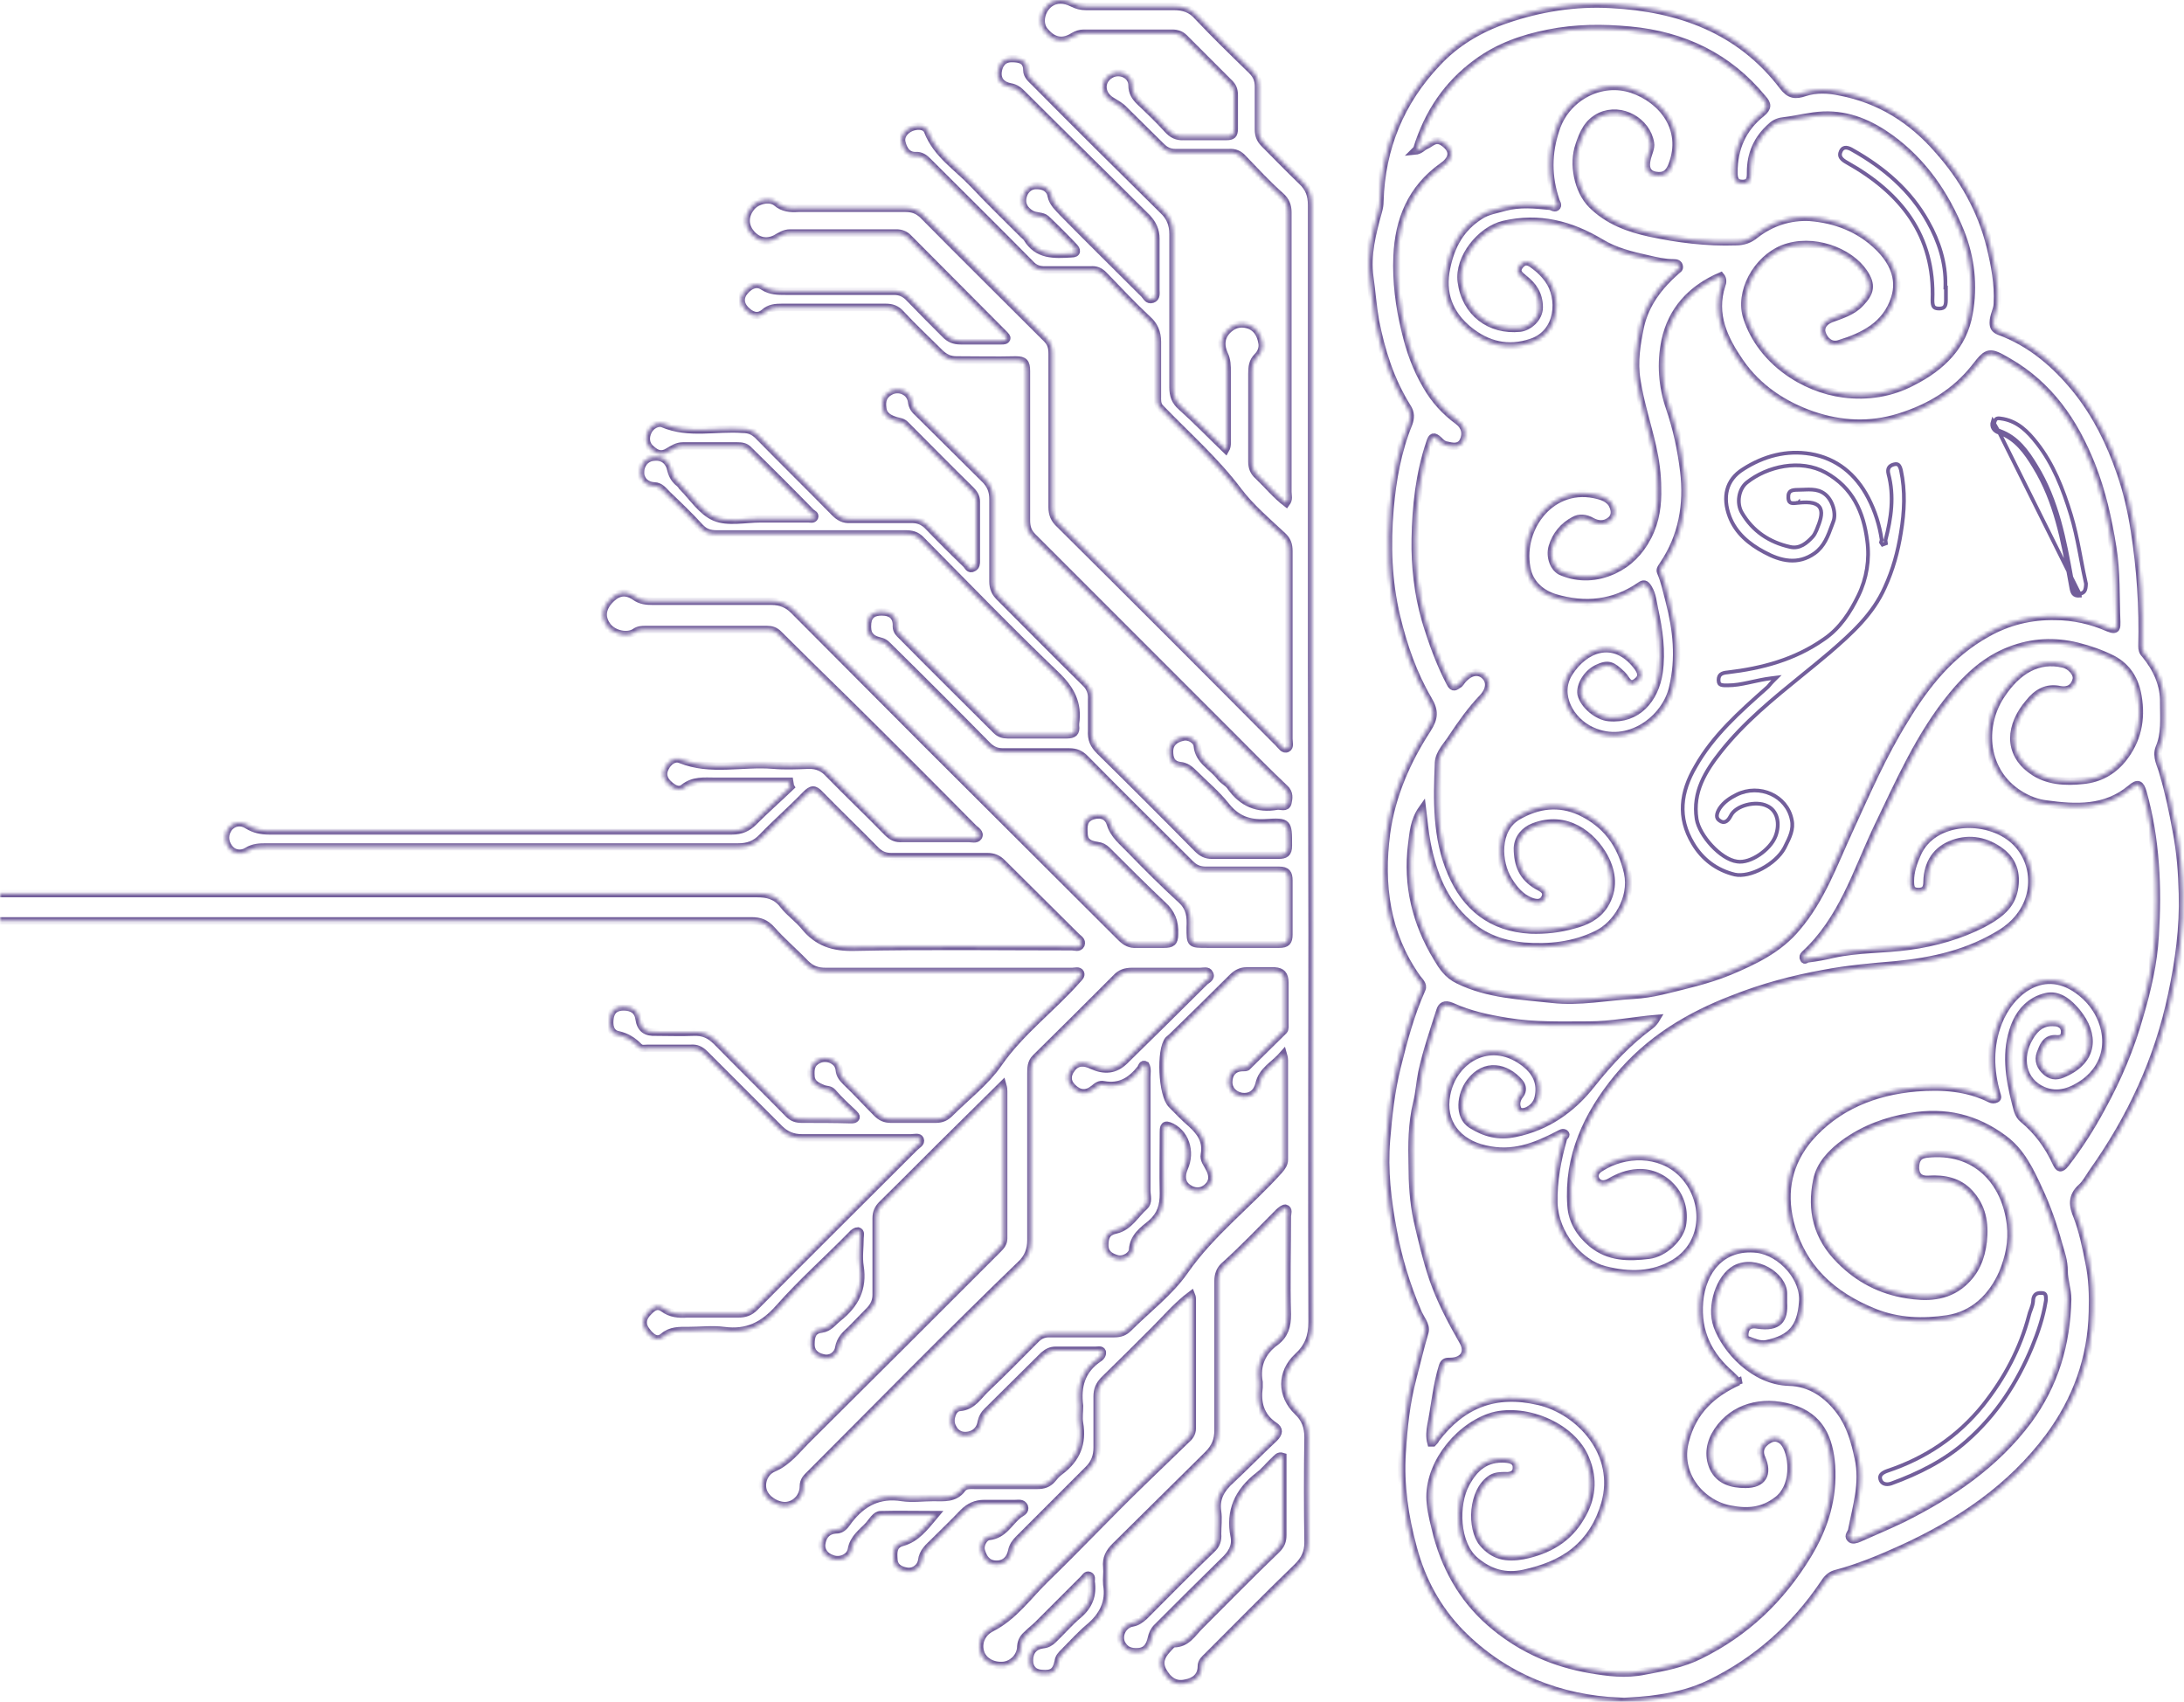 <svg width="584" height="455" viewBox="0 0 584 455" fill="none" xmlns="http://www.w3.org/2000/svg">
<mask id="path-1-inside-1_220_99" fill="white">
<path d="M211.982 208.891C205.085 208.891 198.189 208.891 191.292 208.891C188.317 208.891 185.477 208.485 182.773 210.648C181.421 211.73 179.798 210.648 178.581 209.431C177.364 208.214 177.093 206.727 177.905 205.239C178.716 203.617 180.339 202.4 181.961 203.076C190.075 206.321 198.459 203.887 206.708 204.563C209.818 204.834 213.063 204.699 216.309 204.563C218.472 204.563 220.095 205.239 221.583 206.862C226.721 212.136 232.13 217.275 237.269 222.548C238.486 223.765 239.568 224.306 241.326 224.171C247.276 224.171 253.09 224.171 259.04 224.171C259.852 224.171 261.069 224.577 261.61 223.765C262.286 222.684 260.933 222.007 260.257 221.331C249.034 209.972 237.675 198.613 226.316 187.39C220.23 181.44 214.145 175.49 208.195 169.54C207.249 168.593 206.302 168.323 205.085 168.323C194.267 168.323 183.449 168.323 172.631 168.323C171.684 168.323 170.738 168.323 169.791 168.999C167.763 170.351 164.247 169.54 162.624 167.647C160.731 165.348 160.866 162.914 162.895 160.615C164.652 158.722 166.816 157.505 169.791 159.533C171.279 160.615 172.901 160.75 174.659 160.75C185.207 160.75 195.755 160.75 206.302 160.75C208.736 160.75 210.629 161.561 212.252 163.184C224.017 174.949 235.646 186.713 247.411 198.478C264.855 215.922 282.299 233.231 299.743 250.675C300.96 251.892 302.177 252.569 303.935 252.433C306.369 252.433 308.804 252.433 311.238 252.433C313.266 252.433 314.077 252.028 314.077 249.729C314.213 246.483 313.266 244.049 310.832 241.886C305.829 237.153 300.96 232.285 296.092 227.416C295.281 226.605 294.47 226.199 293.388 226.064C291.765 225.794 290.007 225.388 289.872 223.089C289.737 220.926 289.601 218.897 292.306 218.086C294.605 217.41 296.363 218.356 296.904 220.25C297.85 223.36 300.284 225.118 302.313 227.281C306.775 231.879 311.238 236.341 315.97 240.669C318.269 242.832 318.405 245.266 318.269 247.971C318.269 252.433 318.269 252.433 322.732 252.433C329.223 252.433 335.714 252.433 342.069 252.433C344.098 252.433 344.638 251.757 344.638 249.864C344.638 244.996 344.638 240.263 344.638 235.395C344.638 233.502 344.098 232.69 342.069 232.69C335.578 232.69 328.952 232.69 322.461 232.69C320.703 232.69 319.486 232.149 318.269 230.932C308.939 221.602 299.473 212.271 290.142 202.805C288.925 201.588 287.708 201.047 285.95 201.047C280 201.047 274.186 201.047 268.236 201.047C266.478 201.047 265.261 200.507 264.044 199.289C255.389 190.5 246.735 181.845 237.945 173.191C237.134 172.379 236.593 171.703 235.376 171.433C232.536 170.757 231.725 169.404 231.995 166.565C232.266 164.266 233.753 163.59 235.781 163.59C238.486 163.59 239.838 164.942 239.703 167.511C239.703 168.728 240.514 169.404 241.055 169.945C249.439 178.465 257.958 186.849 266.342 195.233C267.289 196.179 268.236 196.45 269.453 196.45C274.727 196.45 280 196.45 285.274 196.45C287.032 196.45 287.843 195.909 287.573 194.016C287.573 193.88 287.573 193.61 287.573 193.475C288.384 188.066 286.356 184.279 282.434 180.493C270.129 168.728 258.229 156.423 246.194 144.252C244.977 143.035 243.76 142.765 242.137 142.765C225.369 142.765 208.466 142.765 191.698 142.765C189.805 142.765 188.452 142.359 187.1 140.872C184.395 137.897 181.421 135.057 178.446 132.217C177.499 131.271 176.552 129.918 174.93 129.918C172.496 129.783 171.143 128.025 171.279 126.132C171.279 124.374 172.496 122.346 174.93 122.211C177.499 121.94 178.986 123.563 179.392 125.591C179.798 127.214 180.474 128.296 181.691 129.242C181.961 129.513 182.232 129.783 182.367 130.054C185.207 132.893 187.641 136.815 191.157 138.302C194.673 139.79 199.27 138.708 203.327 138.708C207.654 138.708 211.846 138.708 216.174 138.708C216.715 138.708 217.526 138.979 217.796 138.302C218.067 137.626 217.391 137.356 216.985 137.085C211.441 131.406 205.761 125.726 200.082 120.182C199.27 119.371 198.324 119.236 197.107 119.236C192.239 119.236 187.506 119.236 182.638 119.236C181.015 119.236 179.933 120.047 178.716 120.723C176.823 121.94 175.471 121.264 174.118 120.047C172.631 118.83 172.496 116.937 173.307 115.314C173.983 113.827 175.876 112.745 177.229 113.286C184.26 116.261 191.427 114.232 198.594 114.773C200.352 114.773 201.569 115.314 202.786 116.531C209.548 123.428 216.444 130.189 223.205 137.085C224.422 138.303 225.639 138.979 227.397 138.843C232.806 138.843 238.351 138.843 243.76 138.843C245.518 138.843 246.87 139.384 248.087 140.601C251.468 144.117 254.848 147.498 258.364 150.879C258.77 151.284 259.176 152.501 260.257 151.825C261.069 151.419 261.069 150.608 261.069 149.932C261.069 144.658 261.069 139.384 261.069 134.11C261.069 132.758 260.393 131.812 259.446 130.865C253.631 125.186 247.952 119.371 242.137 113.556C241.326 112.745 240.514 112.745 239.568 112.474C237.945 111.933 236.322 111.257 236.052 109.229C235.781 107.336 236.052 105.713 238.08 104.631C240.379 103.414 243.354 104.631 243.76 107.336C243.895 108.688 244.571 109.635 245.518 110.446C251.468 116.396 257.418 122.211 263.368 128.161C264.855 129.648 265.531 131.271 265.531 133.434C265.531 140.737 265.531 148.174 265.531 155.476C265.531 157.234 266.072 158.451 267.289 159.668C274.862 167.241 282.299 174.814 290.007 182.386C291.495 183.738 292.035 185.226 291.9 187.119C291.9 189.824 291.9 192.528 291.9 195.368C291.765 197.667 292.441 199.154 294.064 200.777C302.854 209.431 311.508 218.086 320.163 226.876C321.38 228.093 322.461 228.634 324.084 228.634C330.034 228.634 335.849 228.634 341.799 228.634C343.692 228.634 344.503 228.228 344.503 226.064C344.503 219.844 344.503 219.573 338.418 219.979C333.956 220.25 330.71 219.032 327.87 215.517C325.301 212.271 322.191 209.702 319.216 206.727C318.134 205.645 317.052 204.834 315.565 204.699C313.266 204.428 312.725 202.805 312.725 200.912C312.725 198.613 314.348 197.532 316.106 197.126C317.999 196.585 320.027 197.937 320.163 199.425C320.568 203.481 324.219 204.969 326.248 207.673C327.059 208.755 328.411 209.296 329.087 210.378C332.198 214.705 336.254 216.463 341.528 215.517C342.475 215.381 343.962 216.193 344.368 214.705C344.638 213.488 344.909 212.001 343.557 210.784C338.688 206.186 334.091 201.453 329.493 196.855C311.643 179.006 293.929 161.291 276.079 143.441C274.862 142.224 274.456 140.872 274.456 139.114C274.456 125.862 274.456 112.61 274.456 99.222C274.456 96.923 273.915 96.247 271.616 96.247C266.343 96.382 261.069 96.247 255.795 96.247C254.037 96.247 252.82 95.706 251.468 94.489C247.952 90.973 244.301 87.593 240.92 83.942C239.703 82.589 238.486 82.184 236.728 82.184C227.533 82.184 218.337 82.184 209.142 82.184C207.384 82.184 205.761 82.319 204.409 83.536C202.516 85.159 200.758 84.212 199.406 82.86C197.783 81.237 197.783 79.209 199.406 77.586C200.623 76.234 202.381 75.422 204.139 76.639C206.032 77.856 208.06 77.856 210.088 77.856C219.689 77.856 229.426 77.856 239.027 77.856C240.65 77.856 241.867 78.397 242.948 79.479C246.194 82.86 249.574 86.24 252.82 89.486C253.902 90.568 255.119 91.109 256.877 91.109C260.528 91.109 264.179 91.109 267.83 91.109C268.371 91.109 268.912 91.109 269.182 90.568C269.318 90.027 268.912 89.891 268.641 89.486C259.987 80.831 251.468 72.177 242.813 63.523C242.002 62.711 240.92 62.305 239.703 62.305C230.237 62.305 220.771 62.305 211.305 62.305C209.683 62.305 208.601 63.117 207.384 63.793C204.95 65.01 202.516 64.469 200.758 62.305C199 60.142 199.135 57.572 200.893 55.409C202.381 53.516 205.896 52.704 207.654 54.192C209.412 55.679 211.305 55.815 213.469 55.679C223.07 55.679 232.536 55.679 242.137 55.679C244.03 55.679 245.518 56.22 246.87 57.572C257.823 68.661 268.912 79.614 279.865 90.568C281.082 91.785 281.353 93.002 281.353 94.624C281.353 108.282 281.353 121.94 281.353 135.598C281.353 137.491 281.894 138.843 283.381 140.196C302.989 159.668 322.461 179.141 341.934 198.749C342.61 199.425 343.286 200.642 344.233 200.101C345.044 199.695 344.638 198.478 344.638 197.532C344.638 180.763 344.638 163.995 344.638 147.363C344.638 145.605 344.233 144.388 342.88 143.171C338.824 139.384 334.496 135.733 331.116 131.271C325.031 123.157 317.323 116.396 310.291 109.094C309.344 108.147 309.48 106.93 309.48 105.848C309.48 100.98 309.48 96.247 309.48 91.379C309.48 88.945 308.668 86.917 306.775 85.294C302.718 81.507 298.932 77.451 295.146 73.529C294.064 72.447 292.982 72.042 291.63 72.177C287.573 72.177 283.381 72.177 279.324 72.177C277.837 72.177 276.62 71.771 275.538 70.554C266.478 61.359 257.282 52.299 248.222 43.239C247.276 42.292 246.329 41.481 244.706 41.616C242.543 41.616 241.596 39.858 241.19 38.235C240.65 36.342 242.002 34.855 243.489 34.178C244.977 33.502 247.411 33.367 248.087 35.125C250.521 41.345 256.065 44.726 260.257 49.188C264.585 53.786 269.182 58.249 273.645 62.711C273.915 62.982 274.321 63.252 274.591 63.658C277.431 68.391 281.894 68.12 286.491 67.85C288.249 67.85 287.979 66.768 287.167 65.957C284.733 63.387 282.299 60.953 279.73 58.519C278.648 57.572 277.025 57.978 275.673 57.167C273.915 56.085 273.104 54.597 273.509 52.704C273.915 50.811 275.403 49.459 277.296 49.594C278.919 49.594 280.676 50.27 281.082 52.299C281.488 54.327 282.975 55.544 284.192 56.896C291.359 64.199 298.662 71.366 305.964 78.668C306.505 79.209 306.91 80.426 308.127 80.02C309.344 79.614 309.074 78.397 309.074 77.451C309.074 72.853 309.074 68.391 309.074 63.793C309.074 61.629 308.263 59.871 306.775 58.249C295.687 47.16 284.463 36.207 273.374 25.118C272.428 24.172 271.616 23.495 270.129 23.225C267.965 22.819 266.613 21.467 266.883 19.168C267.154 17.14 268.236 15.652 270.535 15.652C272.698 15.652 274.591 16.058 274.591 18.763C274.591 20.25 275.808 21.197 276.62 22.008C287.979 33.502 299.473 44.861 310.967 56.22C312.86 57.978 313.672 60.007 313.672 62.576C313.672 76.234 313.672 89.891 313.672 103.549C313.672 105.713 314.213 107.336 315.97 108.823C320.027 112.474 323.814 116.396 327.735 120.182C328.276 119.236 328.141 118.154 328.141 117.207C328.141 111.257 328.141 105.443 328.141 99.493C328.141 97.87 328.141 96.247 327.329 94.624C326.518 92.731 326.248 90.568 328.006 88.539C329.628 86.781 331.522 86.24 333.55 86.781C335.984 87.457 337.066 89.351 337.471 91.65C337.742 93.002 337.201 94.354 336.254 95.301C334.902 96.653 334.767 98.14 334.767 99.898C334.767 107.741 334.767 115.585 334.767 123.428C334.767 124.915 335.173 126.132 336.39 127.214C338.959 129.648 341.123 132.353 343.962 134.516C344.774 133.434 344.368 132.488 344.368 131.541C344.368 106.66 344.368 81.643 344.368 56.761C344.368 55.003 343.827 53.651 342.475 52.434C338.959 49.324 335.714 45.808 332.468 42.427C331.386 41.21 330.169 40.669 328.547 40.804C323.814 40.804 319.081 40.804 314.348 40.804C312.725 40.804 311.643 40.264 310.561 39.182C307.316 35.936 303.935 32.691 300.69 29.445C299.608 28.228 298.121 27.552 296.904 26.741C294.334 24.983 294.199 21.602 296.904 19.98C299.338 18.492 302.718 19.98 302.718 22.819C302.718 24.713 303.53 25.93 304.747 27.147C307.316 29.581 309.885 32.015 312.184 34.584C313.401 35.936 314.753 36.612 316.511 36.477C320.298 36.477 324.084 36.477 328.006 36.477C329.493 36.477 330.034 36.072 330.034 34.449C330.034 31.474 330.034 28.499 330.034 25.389C330.034 24.036 329.628 23.09 328.817 22.279C324.76 18.222 320.703 14.165 316.647 10.108C315.835 9.297 314.753 8.891 313.536 8.891C305.558 8.891 297.715 8.891 289.737 8.891C288.79 8.891 287.979 9.162 287.032 9.702C283.651 11.866 281.082 10.514 279.189 8.08C277.702 6.051 278.378 2.806 280.541 1.048C282.434 -0.439 284.733 -0.169 286.626 0.778C287.979 1.454 289.06 1.724 290.413 1.724C298.256 1.724 306.099 1.724 313.942 1.724C316.511 1.724 318.54 2.4 320.298 4.429C324.895 9.297 329.764 14.03 334.632 18.763C335.984 20.115 336.525 21.332 336.525 23.225C336.525 27.011 336.525 30.933 336.525 34.719C336.525 36.342 337.066 37.424 338.148 38.506C341.393 41.751 344.638 45.132 348.019 48.377C350.047 50.27 350.724 52.163 350.724 54.868C350.724 95.571 350.724 136.139 350.724 176.842C350.724 201.183 350.859 225.388 350.859 249.729C350.859 284.347 350.724 318.829 350.859 353.447C350.859 357.369 349.777 360.208 346.937 362.778C342.475 366.97 342.475 373.055 346.937 377.382C348.966 379.275 349.777 381.439 349.777 384.279C349.642 393.609 349.642 403.075 349.777 412.406C349.777 415.11 348.83 417.003 346.937 418.897C338.824 426.74 330.981 434.718 323.002 442.696C322.191 443.508 321.244 444.184 321.244 445.536C321.244 448.241 319.351 449.593 317.052 449.999C314.213 450.675 312.319 449.187 310.967 446.753C309.75 444.454 310.561 442.696 312.184 440.939C312.725 440.398 313.401 439.451 313.942 439.451C317.323 439.451 318.81 436.746 320.703 434.853C327.6 427.957 334.361 421.06 341.393 414.299C342.61 413.082 343.016 412 343.016 410.377C343.016 403.346 343.016 396.449 343.016 389.417C341.799 389.012 341.393 389.958 340.852 390.364C339.365 391.716 338.148 393.339 336.525 394.556C331.116 398.748 328.682 404.022 330.034 410.783C330.575 413.488 329.223 415.516 327.329 417.274C321.244 423.224 315.294 429.174 309.344 435.124C308.533 435.935 308.127 436.882 307.857 438.099C307.451 439.857 306.64 441.479 304.341 441.615C302.313 441.75 300.825 441.209 299.879 439.316C298.932 437.152 300.284 434.312 302.854 433.907C304.206 433.636 305.017 432.96 305.964 432.149C311.914 426.199 317.864 420.114 323.949 414.299C325.301 413.082 325.707 411.73 325.572 410.107C325.572 408.079 325.842 406.05 325.572 404.157C325.031 400.641 326.518 398.072 329.087 395.773C333.009 392.122 336.795 388.2 340.717 384.549C342.069 383.197 342.204 382.115 340.717 381.169C336.931 378.599 336.119 374.948 336.66 370.891C336.66 370.486 336.66 369.945 336.66 369.539C335.849 365.077 337.471 361.426 340.987 358.856C343.557 356.963 344.233 354.529 344.233 351.419C343.962 342.629 344.233 333.975 344.233 325.185C344.233 324.509 344.774 323.292 343.692 323.021C343.286 323.021 342.475 323.562 341.934 324.103C337.066 328.971 332.333 333.975 327.194 338.572C326.112 339.654 325.707 341.006 325.707 342.494C325.707 355.746 325.707 368.998 325.707 382.386C325.707 385.09 324.895 386.983 323.002 388.876C314.753 396.99 306.505 405.239 298.256 413.352C296.633 414.975 295.687 416.598 295.957 419.032C296.092 420.519 295.822 422.142 295.957 423.63C296.768 428.362 294.875 432.014 291.359 434.989C288.925 437.017 286.762 439.451 284.463 441.75C283.787 442.426 283.111 443.102 282.975 444.184C282.434 446.888 281.353 447.7 278.513 447.429C276.349 447.294 275.267 445.942 275.267 443.914C275.267 441.479 276.62 439.992 278.919 439.721C280.136 439.586 280.947 439.045 281.623 438.369C283.922 436.206 285.95 433.772 288.384 431.743C291.224 429.309 292.306 426.469 291.765 422.818C291.765 422.277 292.035 421.466 291.224 421.195C290.548 420.925 290.142 421.736 289.737 422.142C285.68 426.199 281.623 430.256 277.566 434.312C276.62 435.259 275.673 435.935 274.727 436.882C273.78 437.693 273.104 438.64 272.969 440.127C272.969 442.832 270.805 444.995 268.371 445.266C265.531 445.536 263.097 444.184 262.286 442.02C261.339 439.451 262.421 436.611 265.125 435.259C271.211 432.149 274.997 426.605 279.595 422.142C288.249 413.758 296.498 404.968 305.152 396.584C309.074 392.798 313.131 388.876 317.052 385.09C317.999 384.279 318.81 383.332 318.81 381.845C318.81 370.35 318.81 358.991 318.81 347.497C318.81 347.092 318.81 346.821 318.54 346.145C314.753 348.985 311.914 352.365 308.804 355.476C304.341 359.938 299.879 364.401 295.281 368.863C293.929 370.215 293.388 371.568 293.388 373.325C293.388 377.923 293.388 382.386 293.388 386.983C293.388 389.282 292.712 391.175 291.089 392.798C284.868 399.018 278.648 405.239 272.428 411.459C271.481 412.406 270.805 413.352 270.535 414.705C270.129 416.598 268.912 418.221 266.478 418.221C263.908 418.221 262.962 416.463 262.421 414.705C261.88 412.947 263.232 410.918 264.449 410.783C268.506 410.377 269.858 406.862 272.563 404.833C273.104 404.427 274.321 404.022 273.915 402.805C273.374 401.723 272.428 401.993 271.481 401.993C268.777 401.993 266.072 401.993 263.232 401.993C260.933 401.993 259.176 402.805 257.553 404.427C254.984 407.132 252.414 409.566 249.845 412.135C248.357 413.623 246.735 414.84 246.464 417.274C246.194 418.897 244.571 420.384 242.543 420.114C240.92 419.843 239.162 419.167 239.027 417.003C238.892 415.11 238.756 413.082 241.19 412.406C245.112 411.324 247.276 408.349 250.115 404.968C244.842 404.968 240.244 404.833 235.511 404.968C234.159 404.968 233.212 406.726 232.266 407.808C230.508 409.701 228.209 411.189 227.668 414.299C227.262 416.463 224.558 417.544 222.529 416.733C220.771 416.192 219.554 414.705 219.69 412.947C219.96 410.783 221.042 409.16 223.611 409.025C225.369 409.025 226.18 407.538 226.992 406.456C230.643 401.723 235.105 399.424 241.19 400.371C243.895 400.776 246.87 400.371 249.574 400.371C252.414 400.371 255.254 400.776 257.282 398.072C258.094 396.99 259.311 397.125 260.528 397.125C266.207 397.125 271.752 397.125 277.431 397.125C279.054 397.125 280.271 396.72 281.353 395.503C282.029 394.691 282.705 393.88 283.516 393.339C287.843 390.093 289.601 385.901 288.655 380.492C288.384 379.005 288.655 377.382 288.655 375.895C287.979 370.621 289.196 366.294 293.793 363.184C294.47 362.778 294.875 362.102 294.74 361.426C294.47 360.749 293.658 361.02 292.982 361.02C289.466 361.02 285.95 361.02 282.299 361.02C280.947 361.02 280 361.561 279.054 362.372C274.05 367.375 268.912 372.379 263.908 377.382C263.232 378.058 262.691 378.87 262.421 380.087C262.151 381.845 261.069 383.332 259.04 383.738C256.877 384.144 255.389 383.197 254.578 381.304C253.766 379.546 254.713 376.436 256.606 376.3C260.122 376.03 261.61 373.19 263.638 371.297C268.236 366.97 272.563 362.507 277.025 358.045C277.972 357.098 279.054 356.557 280.541 356.557C286.356 356.557 292.171 356.557 297.985 356.557C299.608 356.557 300.69 356.152 301.772 355.07C306.775 350.067 312.725 345.604 316.782 339.789C323.949 329.512 333.82 322.075 342.069 312.879C342.745 312.068 343.421 311.257 343.421 310.04C343.421 301.25 343.421 292.46 343.421 283.535C343.421 283.265 343.421 282.859 343.151 281.913C340.717 284.752 337.471 286.105 336.66 289.891C336.119 292.055 334.496 293.542 331.927 293.136C329.764 292.731 328.547 291.108 328.547 289.35C328.547 287.186 329.764 285.428 332.333 285.428C332.739 285.428 333.144 285.428 333.415 285.293C336.66 282.048 340.041 278.802 343.286 275.557C343.692 275.151 343.557 274.205 343.557 273.393C343.557 269.877 343.557 266.362 343.557 262.711C343.557 260.547 342.745 259.736 340.852 259.6C338.283 259.6 335.714 259.6 333.279 259.6C331.792 259.6 330.575 260.276 329.493 261.358C324.084 266.767 318.675 272.041 313.266 277.315C312.996 277.585 312.725 277.721 312.455 277.991C310.156 280.696 310.697 292.731 313.266 295.3C315.024 297.058 316.647 298.816 318.405 300.303C320.974 302.602 322.732 305.036 322.056 308.687C321.785 310.04 322.732 311.121 323.273 312.203C324.355 314.096 324.49 315.99 322.732 317.477C321.244 318.829 319.216 318.694 317.728 317.612C315.835 316.395 315.835 314.232 316.647 312.338C318.675 307.876 316.917 302.602 312.59 300.979C311.102 300.439 311.102 301.791 311.102 302.737C311.102 308.146 310.967 313.691 311.102 319.1C311.102 322.345 310.426 324.779 307.857 327.078C305.693 328.836 303.124 330.594 302.854 334.11C302.854 335.462 300.69 337.085 298.662 336.544C296.904 336.003 295.416 335.192 295.416 332.893C295.416 330.729 295.957 329.377 298.391 328.836C301.907 328.025 303.53 324.779 305.964 322.616C307.316 321.399 306.64 319.776 306.64 318.288C306.64 308.146 306.64 298.14 306.64 287.998C306.64 286.916 306.91 285.834 306.369 284.752C305.423 284.211 305.288 285.293 305.017 285.699C302.448 288.944 299.473 290.838 295.146 290.026C294.064 289.756 293.253 290.432 292.441 291.108C290.413 292.731 288.52 292.46 286.762 290.702C285.274 289.215 285.274 287.457 286.491 285.834C287.979 283.671 290.142 283.941 292.035 284.888C295.416 286.375 298.121 286.105 300.69 283.671C307.857 276.639 315.024 269.607 322.056 262.575C322.732 261.899 324.084 261.493 323.408 260.276C323.002 259.33 321.785 259.736 320.974 259.736C314.889 259.736 308.803 259.736 302.718 259.736C300.96 259.736 299.608 260.141 298.391 261.493C291.224 268.66 284.192 275.692 276.89 282.859C275.673 284.076 275.673 285.564 275.673 287.051C275.673 301.926 275.673 316.666 275.673 331.541C275.673 334.11 274.862 336.273 272.969 338.031C253.902 356.422 235.376 375.354 216.715 394.015C215.768 394.962 214.821 395.773 214.821 397.396C214.821 400.1 212.793 402.264 210.359 402.534C208.06 402.805 204.95 401.047 204.139 398.748C203.327 396.584 204.274 393.609 206.843 392.528C210.629 390.905 212.928 387.795 215.498 385.225C232.671 368.187 249.71 351.148 266.748 334.11C267.56 333.298 268.371 332.487 268.371 331.135C268.371 318.018 268.371 304.901 268.371 291.784C268.371 291.378 268.371 290.973 268.1 290.026C264.044 294.083 260.257 297.734 256.471 301.52C249.574 308.282 242.813 315.178 235.917 321.94C234.835 323.021 234.294 324.103 234.294 325.726C234.294 332.487 234.294 339.384 234.294 346.145C234.294 347.768 233.753 348.985 232.671 350.202C230.913 351.96 229.291 353.718 227.533 355.476C226.045 356.828 224.693 358.045 224.287 360.344C224.017 362.102 222.259 363.589 220.095 363.048C218.337 362.643 216.85 361.696 216.85 359.397C216.85 357.234 217.255 355.611 219.69 355.34C221.718 355.07 222.8 353.447 224.152 352.365C228.614 348.85 230.913 344.522 229.967 338.572C229.561 336.138 229.967 333.434 229.967 331C229.967 330.324 230.372 329.377 229.426 329.107C228.885 329.107 228.209 329.512 227.668 330.188C221.312 336.679 214.416 342.764 208.331 349.661C204.139 354.394 199.811 356.557 193.591 355.746C190.481 355.34 187.235 355.746 183.99 355.746C181.691 355.746 179.392 355.611 177.364 357.369C175.606 358.856 173.983 357.369 172.901 355.881C171.684 354.394 171.684 352.771 172.901 351.284C174.118 349.931 175.471 348.444 177.364 349.796C179.392 351.284 181.421 351.419 183.719 351.284C188.317 351.284 192.78 351.284 197.377 351.284C199.135 351.284 200.487 350.878 201.84 349.526C216.038 335.192 230.372 320.993 244.571 306.794C245.247 306.118 246.464 305.577 246.059 304.631C245.788 303.819 244.436 304.225 243.625 304.225C233.888 304.225 224.152 304.225 214.416 304.225C211.982 304.225 210.088 303.414 208.466 301.791C201.84 295.165 195.214 288.539 188.588 281.913C187.37 280.696 186.289 280.155 184.666 280.29C180.88 280.29 177.093 280.29 173.172 280.29C172.36 280.29 171.549 280.56 170.873 279.884C169.25 278.262 167.627 277.18 165.193 276.639C163.165 276.233 162.759 274.069 163.165 271.906C163.571 269.877 164.923 269.201 166.816 269.201C169.115 269.201 170.602 270.283 170.873 272.312C171.279 275.151 172.766 276.098 175.471 275.963C178.716 275.963 182.097 276.098 185.342 275.963C188.047 275.827 189.805 276.639 191.698 278.532C198.053 285.023 204.544 291.378 210.9 297.869C211.982 298.951 213.063 299.222 214.416 299.222C218.743 299.222 223.205 299.222 227.533 299.357C228.074 299.357 228.614 299.357 228.885 298.816C229.02 298.275 228.614 298.14 228.344 297.734C226.316 295.841 224.422 294.083 222.664 292.055C221.988 291.243 221.042 291.378 220.23 291.108C218.743 290.432 216.985 289.891 216.85 287.727C216.715 285.834 216.85 284.211 219.013 283.265C221.177 282.318 224.152 283.535 224.422 285.969C224.558 287.457 225.234 288.268 226.316 289.35C229.155 292.055 231.725 294.894 234.429 297.599C235.511 298.681 236.593 299.222 238.215 299.222C242.272 299.222 246.194 299.222 250.251 299.222C251.873 299.222 252.955 298.681 254.037 297.599C258.364 293.272 263.503 289.35 266.883 284.482C272.833 275.827 281.353 269.607 288.114 261.899C288.655 261.358 289.196 260.817 288.925 260.141C288.52 259.33 287.438 259.736 286.762 259.736C264.72 259.736 242.678 259.736 220.771 259.736C218.608 259.736 216.985 259.195 215.362 257.572C212.387 254.462 209.142 251.757 206.302 248.512C204.679 246.754 203.192 246.213 200.893 246.213C167.492 246.213 134.091 246.213 100.691 246.213C62.692 246.213 24.694 246.213 -13.305 246.213C-14.928 246.213 -16.55 246.213 -18.173 247.295C-20.066 248.512 -23.582 247.295 -24.934 245.537C-26.422 243.508 -26.287 240.804 -24.934 238.911C-23.312 236.882 -20.742 236.206 -18.308 237.694C-16.415 238.775 -14.657 238.911 -12.629 238.911C59.041 238.911 130.711 238.911 202.381 238.911C205.22 238.911 207.519 239.452 209.412 241.886C211.035 244.049 213.334 245.537 215.092 247.7C218.608 252.028 222.8 253.38 228.479 253.245C247.817 252.839 267.154 253.109 286.626 253.109C287.438 253.109 288.52 253.65 289.06 252.569C289.466 251.487 288.384 250.946 287.843 250.405C281.217 243.779 274.591 237.288 267.965 230.662C266.883 229.58 265.666 229.039 264.044 229.039C255.524 229.039 247.005 229.039 238.351 229.039C236.593 229.039 235.376 228.498 234.159 227.281C229.291 222.278 224.152 217.41 219.284 212.406C217.796 210.784 216.985 210.919 215.498 212.406C211.711 216.328 207.654 219.844 203.868 223.765C201.975 225.794 199.947 226.47 197.242 226.47C155.187 226.47 113.267 226.47 71.211 226.47C69.453 226.47 67.831 226.47 66.073 227.552C64.585 228.498 62.422 228.363 61.205 226.605C59.987 224.982 59.987 222.954 61.205 221.331C62.557 219.709 64.585 219.573 66.208 220.655C67.966 221.737 69.859 222.143 71.887 222.143C113.131 222.143 154.511 222.143 195.754 222.143C198.189 222.143 199.947 221.331 201.569 219.709C204.815 216.463 208.195 213.488 211.441 210.378L210.765 209.296L211.982 208.891Z"/>
</mask>
<path d="M211.982 208.891C205.085 208.891 198.189 208.891 191.292 208.891C188.317 208.891 185.477 208.485 182.773 210.648C181.421 211.73 179.798 210.648 178.581 209.431C177.364 208.214 177.093 206.727 177.905 205.239C178.716 203.617 180.339 202.4 181.961 203.076C190.075 206.321 198.459 203.887 206.708 204.563C209.818 204.834 213.063 204.699 216.309 204.563C218.472 204.563 220.095 205.239 221.583 206.862C226.721 212.136 232.13 217.275 237.269 222.548C238.486 223.765 239.568 224.306 241.326 224.171C247.276 224.171 253.09 224.171 259.04 224.171C259.852 224.171 261.069 224.577 261.61 223.765C262.286 222.684 260.933 222.007 260.257 221.331C249.034 209.972 237.675 198.613 226.316 187.39C220.23 181.44 214.145 175.49 208.195 169.54C207.249 168.593 206.302 168.323 205.085 168.323C194.267 168.323 183.449 168.323 172.631 168.323C171.684 168.323 170.738 168.323 169.791 168.999C167.763 170.351 164.247 169.54 162.624 167.647C160.731 165.348 160.866 162.914 162.895 160.615C164.652 158.722 166.816 157.505 169.791 159.533C171.279 160.615 172.901 160.75 174.659 160.75C185.207 160.75 195.755 160.75 206.302 160.75C208.736 160.75 210.629 161.561 212.252 163.184C224.017 174.949 235.646 186.713 247.411 198.478C264.855 215.922 282.299 233.231 299.743 250.675C300.96 251.892 302.177 252.569 303.935 252.433C306.369 252.433 308.804 252.433 311.238 252.433C313.266 252.433 314.077 252.028 314.077 249.729C314.213 246.483 313.266 244.049 310.832 241.886C305.829 237.153 300.96 232.285 296.092 227.416C295.281 226.605 294.47 226.199 293.388 226.064C291.765 225.794 290.007 225.388 289.872 223.089C289.737 220.926 289.601 218.897 292.306 218.086C294.605 217.41 296.363 218.356 296.904 220.25C297.85 223.36 300.284 225.118 302.313 227.281C306.775 231.879 311.238 236.341 315.97 240.669C318.269 242.832 318.405 245.266 318.269 247.971C318.269 252.433 318.269 252.433 322.732 252.433C329.223 252.433 335.714 252.433 342.069 252.433C344.098 252.433 344.638 251.757 344.638 249.864C344.638 244.996 344.638 240.263 344.638 235.395C344.638 233.502 344.098 232.69 342.069 232.69C335.578 232.69 328.952 232.69 322.461 232.69C320.703 232.69 319.486 232.149 318.269 230.932C308.939 221.602 299.473 212.271 290.142 202.805C288.925 201.588 287.708 201.047 285.95 201.047C280 201.047 274.186 201.047 268.236 201.047C266.478 201.047 265.261 200.507 264.044 199.289C255.389 190.5 246.735 181.845 237.945 173.191C237.134 172.379 236.593 171.703 235.376 171.433C232.536 170.757 231.725 169.404 231.995 166.565C232.266 164.266 233.753 163.59 235.781 163.59C238.486 163.59 239.838 164.942 239.703 167.511C239.703 168.728 240.514 169.404 241.055 169.945C249.439 178.465 257.958 186.849 266.342 195.233C267.289 196.179 268.236 196.45 269.453 196.45C274.727 196.45 280 196.45 285.274 196.45C287.032 196.45 287.843 195.909 287.573 194.016C287.573 193.88 287.573 193.61 287.573 193.475C288.384 188.066 286.356 184.279 282.434 180.493C270.129 168.728 258.229 156.423 246.194 144.252C244.977 143.035 243.76 142.765 242.137 142.765C225.369 142.765 208.466 142.765 191.698 142.765C189.805 142.765 188.452 142.359 187.1 140.872C184.395 137.897 181.421 135.057 178.446 132.217C177.499 131.271 176.552 129.918 174.93 129.918C172.496 129.783 171.143 128.025 171.279 126.132C171.279 124.374 172.496 122.346 174.93 122.211C177.499 121.94 178.986 123.563 179.392 125.591C179.798 127.214 180.474 128.296 181.691 129.242C181.961 129.513 182.232 129.783 182.367 130.054C185.207 132.893 187.641 136.815 191.157 138.302C194.673 139.79 199.27 138.708 203.327 138.708C207.654 138.708 211.846 138.708 216.174 138.708C216.715 138.708 217.526 138.979 217.796 138.302C218.067 137.626 217.391 137.356 216.985 137.085C211.441 131.406 205.761 125.726 200.082 120.182C199.27 119.371 198.324 119.236 197.107 119.236C192.239 119.236 187.506 119.236 182.638 119.236C181.015 119.236 179.933 120.047 178.716 120.723C176.823 121.94 175.471 121.264 174.118 120.047C172.631 118.83 172.496 116.937 173.307 115.314C173.983 113.827 175.876 112.745 177.229 113.286C184.26 116.261 191.427 114.232 198.594 114.773C200.352 114.773 201.569 115.314 202.786 116.531C209.548 123.428 216.444 130.189 223.205 137.085C224.422 138.303 225.639 138.979 227.397 138.843C232.806 138.843 238.351 138.843 243.76 138.843C245.518 138.843 246.87 139.384 248.087 140.601C251.468 144.117 254.848 147.498 258.364 150.879C258.77 151.284 259.176 152.501 260.257 151.825C261.069 151.419 261.069 150.608 261.069 149.932C261.069 144.658 261.069 139.384 261.069 134.11C261.069 132.758 260.393 131.812 259.446 130.865C253.631 125.186 247.952 119.371 242.137 113.556C241.326 112.745 240.514 112.745 239.568 112.474C237.945 111.933 236.322 111.257 236.052 109.229C235.781 107.336 236.052 105.713 238.08 104.631C240.379 103.414 243.354 104.631 243.76 107.336C243.895 108.688 244.571 109.635 245.518 110.446C251.468 116.396 257.418 122.211 263.368 128.161C264.855 129.648 265.531 131.271 265.531 133.434C265.531 140.737 265.531 148.174 265.531 155.476C265.531 157.234 266.072 158.451 267.289 159.668C274.862 167.241 282.299 174.814 290.007 182.386C291.495 183.738 292.035 185.226 291.9 187.119C291.9 189.824 291.9 192.528 291.9 195.368C291.765 197.667 292.441 199.154 294.064 200.777C302.854 209.431 311.508 218.086 320.163 226.876C321.38 228.093 322.461 228.634 324.084 228.634C330.034 228.634 335.849 228.634 341.799 228.634C343.692 228.634 344.503 228.228 344.503 226.064C344.503 219.844 344.503 219.573 338.418 219.979C333.956 220.25 330.71 219.032 327.87 215.517C325.301 212.271 322.191 209.702 319.216 206.727C318.134 205.645 317.052 204.834 315.565 204.699C313.266 204.428 312.725 202.805 312.725 200.912C312.725 198.613 314.348 197.532 316.106 197.126C317.999 196.585 320.027 197.937 320.163 199.425C320.568 203.481 324.219 204.969 326.248 207.673C327.059 208.755 328.411 209.296 329.087 210.378C332.198 214.705 336.254 216.463 341.528 215.517C342.475 215.381 343.962 216.193 344.368 214.705C344.638 213.488 344.909 212.001 343.557 210.784C338.688 206.186 334.091 201.453 329.493 196.855C311.643 179.006 293.929 161.291 276.079 143.441C274.862 142.224 274.456 140.872 274.456 139.114C274.456 125.862 274.456 112.61 274.456 99.222C274.456 96.923 273.915 96.247 271.616 96.247C266.343 96.382 261.069 96.247 255.795 96.247C254.037 96.247 252.82 95.706 251.468 94.489C247.952 90.973 244.301 87.593 240.92 83.942C239.703 82.589 238.486 82.184 236.728 82.184C227.533 82.184 218.337 82.184 209.142 82.184C207.384 82.184 205.761 82.319 204.409 83.536C202.516 85.159 200.758 84.212 199.406 82.86C197.783 81.237 197.783 79.209 199.406 77.586C200.623 76.234 202.381 75.422 204.139 76.639C206.032 77.856 208.06 77.856 210.088 77.856C219.689 77.856 229.426 77.856 239.027 77.856C240.65 77.856 241.867 78.397 242.948 79.479C246.194 82.86 249.574 86.24 252.82 89.486C253.902 90.568 255.119 91.109 256.877 91.109C260.528 91.109 264.179 91.109 267.83 91.109C268.371 91.109 268.912 91.109 269.182 90.568C269.318 90.027 268.912 89.891 268.641 89.486C259.987 80.831 251.468 72.177 242.813 63.523C242.002 62.711 240.92 62.305 239.703 62.305C230.237 62.305 220.771 62.305 211.305 62.305C209.683 62.305 208.601 63.117 207.384 63.793C204.95 65.01 202.516 64.469 200.758 62.305C199 60.142 199.135 57.572 200.893 55.409C202.381 53.516 205.896 52.704 207.654 54.192C209.412 55.679 211.305 55.815 213.469 55.679C223.07 55.679 232.536 55.679 242.137 55.679C244.03 55.679 245.518 56.22 246.87 57.572C257.823 68.661 268.912 79.614 279.865 90.568C281.082 91.785 281.353 93.002 281.353 94.624C281.353 108.282 281.353 121.94 281.353 135.598C281.353 137.491 281.894 138.843 283.381 140.196C302.989 159.668 322.461 179.141 341.934 198.749C342.61 199.425 343.286 200.642 344.233 200.101C345.044 199.695 344.638 198.478 344.638 197.532C344.638 180.763 344.638 163.995 344.638 147.363C344.638 145.605 344.233 144.388 342.88 143.171C338.824 139.384 334.496 135.733 331.116 131.271C325.031 123.157 317.323 116.396 310.291 109.094C309.344 108.147 309.48 106.93 309.48 105.848C309.48 100.98 309.48 96.247 309.48 91.379C309.48 88.945 308.668 86.917 306.775 85.294C302.718 81.507 298.932 77.451 295.146 73.529C294.064 72.447 292.982 72.042 291.63 72.177C287.573 72.177 283.381 72.177 279.324 72.177C277.837 72.177 276.62 71.771 275.538 70.554C266.478 61.359 257.282 52.299 248.222 43.239C247.276 42.292 246.329 41.481 244.706 41.616C242.543 41.616 241.596 39.858 241.19 38.235C240.65 36.342 242.002 34.855 243.489 34.178C244.977 33.502 247.411 33.367 248.087 35.125C250.521 41.345 256.065 44.726 260.257 49.188C264.585 53.786 269.182 58.249 273.645 62.711C273.915 62.982 274.321 63.252 274.591 63.658C277.431 68.391 281.894 68.12 286.491 67.85C288.249 67.85 287.979 66.768 287.167 65.957C284.733 63.387 282.299 60.953 279.73 58.519C278.648 57.572 277.025 57.978 275.673 57.167C273.915 56.085 273.104 54.597 273.509 52.704C273.915 50.811 275.403 49.459 277.296 49.594C278.919 49.594 280.676 50.27 281.082 52.299C281.488 54.327 282.975 55.544 284.192 56.896C291.359 64.199 298.662 71.366 305.964 78.668C306.505 79.209 306.91 80.426 308.127 80.02C309.344 79.614 309.074 78.397 309.074 77.451C309.074 72.853 309.074 68.391 309.074 63.793C309.074 61.629 308.263 59.871 306.775 58.249C295.687 47.16 284.463 36.207 273.374 25.118C272.428 24.172 271.616 23.495 270.129 23.225C267.965 22.819 266.613 21.467 266.883 19.168C267.154 17.14 268.236 15.652 270.535 15.652C272.698 15.652 274.591 16.058 274.591 18.763C274.591 20.25 275.808 21.197 276.62 22.008C287.979 33.502 299.473 44.861 310.967 56.22C312.86 57.978 313.672 60.007 313.672 62.576C313.672 76.234 313.672 89.891 313.672 103.549C313.672 105.713 314.213 107.336 315.97 108.823C320.027 112.474 323.814 116.396 327.735 120.182C328.276 119.236 328.141 118.154 328.141 117.207C328.141 111.257 328.141 105.443 328.141 99.493C328.141 97.87 328.141 96.247 327.329 94.624C326.518 92.731 326.248 90.568 328.006 88.539C329.628 86.781 331.522 86.24 333.55 86.781C335.984 87.457 337.066 89.351 337.471 91.65C337.742 93.002 337.201 94.354 336.254 95.301C334.902 96.653 334.767 98.14 334.767 99.898C334.767 107.741 334.767 115.585 334.767 123.428C334.767 124.915 335.173 126.132 336.39 127.214C338.959 129.648 341.123 132.353 343.962 134.516C344.774 133.434 344.368 132.488 344.368 131.541C344.368 106.66 344.368 81.643 344.368 56.761C344.368 55.003 343.827 53.651 342.475 52.434C338.959 49.324 335.714 45.808 332.468 42.427C331.386 41.21 330.169 40.669 328.547 40.804C323.814 40.804 319.081 40.804 314.348 40.804C312.725 40.804 311.643 40.264 310.561 39.182C307.316 35.936 303.935 32.691 300.69 29.445C299.608 28.228 298.121 27.552 296.904 26.741C294.334 24.983 294.199 21.602 296.904 19.98C299.338 18.492 302.718 19.98 302.718 22.819C302.718 24.713 303.53 25.93 304.747 27.147C307.316 29.581 309.885 32.015 312.184 34.584C313.401 35.936 314.753 36.612 316.511 36.477C320.298 36.477 324.084 36.477 328.006 36.477C329.493 36.477 330.034 36.072 330.034 34.449C330.034 31.474 330.034 28.499 330.034 25.389C330.034 24.036 329.628 23.09 328.817 22.279C324.76 18.222 320.703 14.165 316.647 10.108C315.835 9.297 314.753 8.891 313.536 8.891C305.558 8.891 297.715 8.891 289.737 8.891C288.79 8.891 287.979 9.162 287.032 9.702C283.651 11.866 281.082 10.514 279.189 8.08C277.702 6.051 278.378 2.806 280.541 1.048C282.434 -0.439 284.733 -0.169 286.626 0.778C287.979 1.454 289.06 1.724 290.413 1.724C298.256 1.724 306.099 1.724 313.942 1.724C316.511 1.724 318.54 2.4 320.298 4.429C324.895 9.297 329.764 14.03 334.632 18.763C335.984 20.115 336.525 21.332 336.525 23.225C336.525 27.011 336.525 30.933 336.525 34.719C336.525 36.342 337.066 37.424 338.148 38.506C341.393 41.751 344.638 45.132 348.019 48.377C350.047 50.27 350.724 52.163 350.724 54.868C350.724 95.571 350.724 136.139 350.724 176.842C350.724 201.183 350.859 225.388 350.859 249.729C350.859 284.347 350.724 318.829 350.859 353.447C350.859 357.369 349.777 360.208 346.937 362.778C342.475 366.97 342.475 373.055 346.937 377.382C348.966 379.275 349.777 381.439 349.777 384.279C349.642 393.609 349.642 403.075 349.777 412.406C349.777 415.11 348.83 417.003 346.937 418.897C338.824 426.74 330.981 434.718 323.002 442.696C322.191 443.508 321.244 444.184 321.244 445.536C321.244 448.241 319.351 449.593 317.052 449.999C314.213 450.675 312.319 449.187 310.967 446.753C309.75 444.454 310.561 442.696 312.184 440.939C312.725 440.398 313.401 439.451 313.942 439.451C317.323 439.451 318.81 436.746 320.703 434.853C327.6 427.957 334.361 421.06 341.393 414.299C342.61 413.082 343.016 412 343.016 410.377C343.016 403.346 343.016 396.449 343.016 389.417C341.799 389.012 341.393 389.958 340.852 390.364C339.365 391.716 338.148 393.339 336.525 394.556C331.116 398.748 328.682 404.022 330.034 410.783C330.575 413.488 329.223 415.516 327.329 417.274C321.244 423.224 315.294 429.174 309.344 435.124C308.533 435.935 308.127 436.882 307.857 438.099C307.451 439.857 306.64 441.479 304.341 441.615C302.313 441.75 300.825 441.209 299.879 439.316C298.932 437.152 300.284 434.312 302.854 433.907C304.206 433.636 305.017 432.96 305.964 432.149C311.914 426.199 317.864 420.114 323.949 414.299C325.301 413.082 325.707 411.73 325.572 410.107C325.572 408.079 325.842 406.05 325.572 404.157C325.031 400.641 326.518 398.072 329.087 395.773C333.009 392.122 336.795 388.2 340.717 384.549C342.069 383.197 342.204 382.115 340.717 381.169C336.931 378.599 336.119 374.948 336.66 370.891C336.66 370.486 336.66 369.945 336.66 369.539C335.849 365.077 337.471 361.426 340.987 358.856C343.557 356.963 344.233 354.529 344.233 351.419C343.962 342.629 344.233 333.975 344.233 325.185C344.233 324.509 344.774 323.292 343.692 323.021C343.286 323.021 342.475 323.562 341.934 324.103C337.066 328.971 332.333 333.975 327.194 338.572C326.112 339.654 325.707 341.006 325.707 342.494C325.707 355.746 325.707 368.998 325.707 382.386C325.707 385.09 324.895 386.983 323.002 388.876C314.753 396.99 306.505 405.239 298.256 413.352C296.633 414.975 295.687 416.598 295.957 419.032C296.092 420.519 295.822 422.142 295.957 423.63C296.768 428.362 294.875 432.014 291.359 434.989C288.925 437.017 286.762 439.451 284.463 441.75C283.787 442.426 283.111 443.102 282.975 444.184C282.434 446.888 281.353 447.7 278.513 447.429C276.349 447.294 275.267 445.942 275.267 443.914C275.267 441.479 276.62 439.992 278.919 439.721C280.136 439.586 280.947 439.045 281.623 438.369C283.922 436.206 285.95 433.772 288.384 431.743C291.224 429.309 292.306 426.469 291.765 422.818C291.765 422.277 292.035 421.466 291.224 421.195C290.548 420.925 290.142 421.736 289.737 422.142C285.68 426.199 281.623 430.256 277.566 434.312C276.62 435.259 275.673 435.935 274.727 436.882C273.78 437.693 273.104 438.64 272.969 440.127C272.969 442.832 270.805 444.995 268.371 445.266C265.531 445.536 263.097 444.184 262.286 442.02C261.339 439.451 262.421 436.611 265.125 435.259C271.211 432.149 274.997 426.605 279.595 422.142C288.249 413.758 296.498 404.968 305.152 396.584C309.074 392.798 313.131 388.876 317.052 385.09C317.999 384.279 318.81 383.332 318.81 381.845C318.81 370.35 318.81 358.991 318.81 347.497C318.81 347.092 318.81 346.821 318.54 346.145C314.753 348.985 311.914 352.365 308.804 355.476C304.341 359.938 299.879 364.401 295.281 368.863C293.929 370.215 293.388 371.568 293.388 373.325C293.388 377.923 293.388 382.386 293.388 386.983C293.388 389.282 292.712 391.175 291.089 392.798C284.868 399.018 278.648 405.239 272.428 411.459C271.481 412.406 270.805 413.352 270.535 414.705C270.129 416.598 268.912 418.221 266.478 418.221C263.908 418.221 262.962 416.463 262.421 414.705C261.88 412.947 263.232 410.918 264.449 410.783C268.506 410.377 269.858 406.862 272.563 404.833C273.104 404.427 274.321 404.022 273.915 402.805C273.374 401.723 272.428 401.993 271.481 401.993C268.777 401.993 266.072 401.993 263.232 401.993C260.933 401.993 259.176 402.805 257.553 404.427C254.984 407.132 252.414 409.566 249.845 412.135C248.357 413.623 246.735 414.84 246.464 417.274C246.194 418.897 244.571 420.384 242.543 420.114C240.92 419.843 239.162 419.167 239.027 417.003C238.892 415.11 238.756 413.082 241.19 412.406C245.112 411.324 247.276 408.349 250.115 404.968C244.842 404.968 240.244 404.833 235.511 404.968C234.159 404.968 233.212 406.726 232.266 407.808C230.508 409.701 228.209 411.189 227.668 414.299C227.262 416.463 224.558 417.544 222.529 416.733C220.771 416.192 219.554 414.705 219.69 412.947C219.96 410.783 221.042 409.16 223.611 409.025C225.369 409.025 226.18 407.538 226.992 406.456C230.643 401.723 235.105 399.424 241.19 400.371C243.895 400.776 246.87 400.371 249.574 400.371C252.414 400.371 255.254 400.776 257.282 398.072C258.094 396.99 259.311 397.125 260.528 397.125C266.207 397.125 271.752 397.125 277.431 397.125C279.054 397.125 280.271 396.72 281.353 395.503C282.029 394.691 282.705 393.88 283.516 393.339C287.843 390.093 289.601 385.901 288.655 380.492C288.384 379.005 288.655 377.382 288.655 375.895C287.979 370.621 289.196 366.294 293.793 363.184C294.47 362.778 294.875 362.102 294.74 361.426C294.47 360.749 293.658 361.02 292.982 361.02C289.466 361.02 285.95 361.02 282.299 361.02C280.947 361.02 280 361.561 279.054 362.372C274.05 367.375 268.912 372.379 263.908 377.382C263.232 378.058 262.691 378.87 262.421 380.087C262.151 381.845 261.069 383.332 259.04 383.738C256.877 384.144 255.389 383.197 254.578 381.304C253.766 379.546 254.713 376.436 256.606 376.3C260.122 376.03 261.61 373.19 263.638 371.297C268.236 366.97 272.563 362.507 277.025 358.045C277.972 357.098 279.054 356.557 280.541 356.557C286.356 356.557 292.171 356.557 297.985 356.557C299.608 356.557 300.69 356.152 301.772 355.07C306.775 350.067 312.725 345.604 316.782 339.789C323.949 329.512 333.82 322.075 342.069 312.879C342.745 312.068 343.421 311.257 343.421 310.04C343.421 301.25 343.421 292.46 343.421 283.535C343.421 283.265 343.421 282.859 343.151 281.913C340.717 284.752 337.471 286.105 336.66 289.891C336.119 292.055 334.496 293.542 331.927 293.136C329.764 292.731 328.547 291.108 328.547 289.35C328.547 287.186 329.764 285.428 332.333 285.428C332.739 285.428 333.144 285.428 333.415 285.293C336.66 282.048 340.041 278.802 343.286 275.557C343.692 275.151 343.557 274.205 343.557 273.393C343.557 269.877 343.557 266.362 343.557 262.711C343.557 260.547 342.745 259.736 340.852 259.6C338.283 259.6 335.714 259.6 333.279 259.6C331.792 259.6 330.575 260.276 329.493 261.358C324.084 266.767 318.675 272.041 313.266 277.315C312.996 277.585 312.725 277.721 312.455 277.991C310.156 280.696 310.697 292.731 313.266 295.3C315.024 297.058 316.647 298.816 318.405 300.303C320.974 302.602 322.732 305.036 322.056 308.687C321.785 310.04 322.732 311.121 323.273 312.203C324.355 314.096 324.49 315.99 322.732 317.477C321.244 318.829 319.216 318.694 317.728 317.612C315.835 316.395 315.835 314.232 316.647 312.338C318.675 307.876 316.917 302.602 312.59 300.979C311.102 300.439 311.102 301.791 311.102 302.737C311.102 308.146 310.967 313.691 311.102 319.1C311.102 322.345 310.426 324.779 307.857 327.078C305.693 328.836 303.124 330.594 302.854 334.11C302.854 335.462 300.69 337.085 298.662 336.544C296.904 336.003 295.416 335.192 295.416 332.893C295.416 330.729 295.957 329.377 298.391 328.836C301.907 328.025 303.53 324.779 305.964 322.616C307.316 321.399 306.64 319.776 306.64 318.288C306.64 308.146 306.64 298.14 306.64 287.998C306.64 286.916 306.91 285.834 306.369 284.752C305.423 284.211 305.288 285.293 305.017 285.699C302.448 288.944 299.473 290.838 295.146 290.026C294.064 289.756 293.253 290.432 292.441 291.108C290.413 292.731 288.52 292.46 286.762 290.702C285.274 289.215 285.274 287.457 286.491 285.834C287.979 283.671 290.142 283.941 292.035 284.888C295.416 286.375 298.121 286.105 300.69 283.671C307.857 276.639 315.024 269.607 322.056 262.575C322.732 261.899 324.084 261.493 323.408 260.276C323.002 259.33 321.785 259.736 320.974 259.736C314.889 259.736 308.803 259.736 302.718 259.736C300.96 259.736 299.608 260.141 298.391 261.493C291.224 268.66 284.192 275.692 276.89 282.859C275.673 284.076 275.673 285.564 275.673 287.051C275.673 301.926 275.673 316.666 275.673 331.541C275.673 334.11 274.862 336.273 272.969 338.031C253.902 356.422 235.376 375.354 216.715 394.015C215.768 394.962 214.821 395.773 214.821 397.396C214.821 400.1 212.793 402.264 210.359 402.534C208.06 402.805 204.95 401.047 204.139 398.748C203.327 396.584 204.274 393.609 206.843 392.528C210.629 390.905 212.928 387.795 215.498 385.225C232.671 368.187 249.71 351.148 266.748 334.11C267.56 333.298 268.371 332.487 268.371 331.135C268.371 318.018 268.371 304.901 268.371 291.784C268.371 291.378 268.371 290.973 268.1 290.026C264.044 294.083 260.257 297.734 256.471 301.52C249.574 308.282 242.813 315.178 235.917 321.94C234.835 323.021 234.294 324.103 234.294 325.726C234.294 332.487 234.294 339.384 234.294 346.145C234.294 347.768 233.753 348.985 232.671 350.202C230.913 351.96 229.291 353.718 227.533 355.476C226.045 356.828 224.693 358.045 224.287 360.344C224.017 362.102 222.259 363.589 220.095 363.048C218.337 362.643 216.85 361.696 216.85 359.397C216.85 357.234 217.255 355.611 219.69 355.34C221.718 355.07 222.8 353.447 224.152 352.365C228.614 348.85 230.913 344.522 229.967 338.572C229.561 336.138 229.967 333.434 229.967 331C229.967 330.324 230.372 329.377 229.426 329.107C228.885 329.107 228.209 329.512 227.668 330.188C221.312 336.679 214.416 342.764 208.331 349.661C204.139 354.394 199.811 356.557 193.591 355.746C190.481 355.34 187.235 355.746 183.99 355.746C181.691 355.746 179.392 355.611 177.364 357.369C175.606 358.856 173.983 357.369 172.901 355.881C171.684 354.394 171.684 352.771 172.901 351.284C174.118 349.931 175.471 348.444 177.364 349.796C179.392 351.284 181.421 351.419 183.719 351.284C188.317 351.284 192.78 351.284 197.377 351.284C199.135 351.284 200.487 350.878 201.84 349.526C216.038 335.192 230.372 320.993 244.571 306.794C245.247 306.118 246.464 305.577 246.059 304.631C245.788 303.819 244.436 304.225 243.625 304.225C233.888 304.225 224.152 304.225 214.416 304.225C211.982 304.225 210.088 303.414 208.466 301.791C201.84 295.165 195.214 288.539 188.588 281.913C187.37 280.696 186.289 280.155 184.666 280.29C180.88 280.29 177.093 280.29 173.172 280.29C172.36 280.29 171.549 280.56 170.873 279.884C169.25 278.262 167.627 277.18 165.193 276.639C163.165 276.233 162.759 274.069 163.165 271.906C163.571 269.877 164.923 269.201 166.816 269.201C169.115 269.201 170.602 270.283 170.873 272.312C171.279 275.151 172.766 276.098 175.471 275.963C178.716 275.963 182.097 276.098 185.342 275.963C188.047 275.827 189.805 276.639 191.698 278.532C198.053 285.023 204.544 291.378 210.9 297.869C211.982 298.951 213.063 299.222 214.416 299.222C218.743 299.222 223.205 299.222 227.533 299.357C228.074 299.357 228.614 299.357 228.885 298.816C229.02 298.275 228.614 298.14 228.344 297.734C226.316 295.841 224.422 294.083 222.664 292.055C221.988 291.243 221.042 291.378 220.23 291.108C218.743 290.432 216.985 289.891 216.85 287.727C216.715 285.834 216.85 284.211 219.013 283.265C221.177 282.318 224.152 283.535 224.422 285.969C224.558 287.457 225.234 288.268 226.316 289.35C229.155 292.055 231.725 294.894 234.429 297.599C235.511 298.681 236.593 299.222 238.215 299.222C242.272 299.222 246.194 299.222 250.251 299.222C251.873 299.222 252.955 298.681 254.037 297.599C258.364 293.272 263.503 289.35 266.883 284.482C272.833 275.827 281.353 269.607 288.114 261.899C288.655 261.358 289.196 260.817 288.925 260.141C288.52 259.33 287.438 259.736 286.762 259.736C264.72 259.736 242.678 259.736 220.771 259.736C218.608 259.736 216.985 259.195 215.362 257.572C212.387 254.462 209.142 251.757 206.302 248.512C204.679 246.754 203.192 246.213 200.893 246.213C167.492 246.213 134.091 246.213 100.691 246.213C62.692 246.213 24.694 246.213 -13.305 246.213C-14.928 246.213 -16.55 246.213 -18.173 247.295C-20.066 248.512 -23.582 247.295 -24.934 245.537C-26.422 243.508 -26.287 240.804 -24.934 238.911C-23.312 236.882 -20.742 236.206 -18.308 237.694C-16.415 238.775 -14.657 238.911 -12.629 238.911C59.041 238.911 130.711 238.911 202.381 238.911C205.22 238.911 207.519 239.452 209.412 241.886C211.035 244.049 213.334 245.537 215.092 247.7C218.608 252.028 222.8 253.38 228.479 253.245C247.817 252.839 267.154 253.109 286.626 253.109C287.438 253.109 288.52 253.65 289.06 252.569C289.466 251.487 288.384 250.946 287.843 250.405C281.217 243.779 274.591 237.288 267.965 230.662C266.883 229.58 265.666 229.039 264.044 229.039C255.524 229.039 247.005 229.039 238.351 229.039C236.593 229.039 235.376 228.498 234.159 227.281C229.291 222.278 224.152 217.41 219.284 212.406C217.796 210.784 216.985 210.919 215.498 212.406C211.711 216.328 207.654 219.844 203.868 223.765C201.975 225.794 199.947 226.47 197.242 226.47C155.187 226.47 113.267 226.47 71.211 226.47C69.453 226.47 67.831 226.47 66.073 227.552C64.585 228.498 62.422 228.363 61.205 226.605C59.987 224.982 59.987 222.954 61.205 221.331C62.557 219.709 64.585 219.573 66.208 220.655C67.966 221.737 69.859 222.143 71.887 222.143C113.131 222.143 154.511 222.143 195.754 222.143C198.189 222.143 199.947 221.331 201.569 219.709C204.815 216.463 208.195 213.488 211.441 210.378L210.765 209.296L211.982 208.891Z" stroke="#725E9B" stroke-width="2" mask="url(#path-1-inside-1_220_99)"/>
<mask id="path-2-inside-2_220_99" fill="white">
<path d="M432.941 454.865C417.39 454.189 402.515 448.645 390.615 436.609C384.395 430.254 380.203 422.546 377.904 413.891C375.605 405.507 374.388 396.988 374.929 388.469C375.335 381.708 376.011 375.082 377.769 368.456C378.851 364.399 379.797 360.207 381.014 356.15C381.555 354.257 379.662 352.364 378.986 350.47C376.011 343.439 373.847 336.272 372.495 328.834C371.008 320.856 370.061 312.878 370.737 304.764C371.278 298.273 371.954 291.782 373.577 285.291C375.335 278.124 377.228 271.093 380.203 264.467C380.744 263.25 379.527 262.303 378.851 261.356C370.602 249.592 368.979 236.475 370.737 222.817C372.089 212.81 376.146 203.48 381.69 194.96C383.584 191.985 383.719 190.092 381.961 187.117C377.904 180.221 375.335 172.783 373.442 164.94C371.143 155.339 370.872 145.603 371.684 136.002C372.36 128.294 373.712 120.586 376.687 113.284C377.228 111.796 377.363 110.444 376.281 108.821C371.819 101.654 369.385 93.947 367.762 85.698C367.086 81.776 366.816 77.855 366.275 74.068C365.463 68.118 366.951 62.304 368.573 56.489C368.844 55.542 368.979 54.731 368.979 53.784C369.385 39.586 374.523 27.145 384.26 16.868C389.263 11.459 395.619 7.672 402.786 5.238C411.846 2.128 421.312 0.641 430.777 1.181C449.033 2.128 465.26 7.943 476.754 23.088C478.512 25.387 480 25.657 482.704 24.711C485.679 23.764 488.925 23.899 492.035 24.576C502.718 26.604 511.372 32.148 518.269 40.127C524.895 47.564 529.763 56.083 532.197 65.955C533.414 70.958 534.361 75.962 534.09 81.1C534.09 82.858 533.008 84.346 533.008 86.239C533.008 87.32 533.279 87.997 534.496 88.537C543.015 91.648 549.641 97.327 555.321 104.359C560.595 110.985 564.246 118.422 566.95 126.266C568.708 131.269 569.925 136.543 570.737 141.817C572.359 152.094 573.035 162.371 572.765 172.783C572.765 173.595 572.9 174.271 573.576 174.947C576.686 178.733 578.715 183.061 578.58 188.064C578.58 192.121 578.985 196.177 577.363 199.964C576.416 202.398 577.904 204.561 578.444 206.86C579.932 211.864 581.014 217.002 581.96 222.276C583.042 227.82 583.448 233.365 583.583 238.909C583.853 247.969 582.636 256.894 580.743 265.819C577.092 283.263 569.79 298.949 559.513 313.418C558.566 314.771 557.755 316.393 556.538 317.475C553.833 319.909 554.239 322.479 555.456 325.318C556.943 329.24 557.755 333.297 558.566 337.354C559.513 341.816 559.648 346.278 559.513 350.741C559.242 363.182 555.186 374.27 547.883 384.142C537.606 397.935 523.813 407.13 508.397 414.162C502.718 416.731 496.903 419.165 490.683 420.788C489.33 421.194 488.384 422.275 487.708 423.357C479.865 434.987 469.723 444.047 457.147 450.132C452.955 452.16 448.357 453.378 443.624 454.054C440.379 454.595 437.268 454.73 432.806 455L432.941 454.865ZM378.31 40.397C379.797 40.262 380.338 39.315 381.285 38.91C382.637 38.369 383.719 36.746 385.747 37.963C388.722 39.856 388.857 42.29 385.747 44.454C377.363 50.404 373.983 58.788 373.577 68.524C373.306 75.285 374.118 81.776 375.74 88.402C376.957 93.676 378.715 98.544 381.42 103.142C383.584 106.928 386.423 110.038 389.939 112.608C391.697 113.96 392.238 115.853 391.291 117.882C390.21 119.91 388.317 119.369 386.559 118.963C385.882 118.828 385.206 118.152 384.665 117.611C383.448 116.529 382.907 116.529 382.367 118.287C379.527 126.671 378.58 135.461 378.445 144.115C378.31 151.282 379.121 158.72 381.15 165.752C382.907 171.566 384.936 177.246 387.776 182.655C388.587 184.278 389.263 183.466 389.939 183.061C390.48 182.79 390.751 182.114 391.156 181.708C393.049 179.545 395.348 179.139 396.971 180.626C398.594 182.114 398.458 184.413 396.43 186.576C393.32 189.822 390.751 193.473 388.316 197.124C386.964 199.288 384.801 201.316 384.665 203.885C384.26 213.892 383.989 223.899 388.046 233.365C391.968 242.56 398.864 248.104 409.277 248.645C413.198 248.78 416.984 248.375 420.771 247.293C424.016 246.482 427.126 244.994 429.02 242.019C431.724 237.692 431.183 233.229 429.02 229.173C425.774 223.223 418.878 217.678 410.088 221.059C407.654 222.006 405.896 224.034 405.761 226.739C405.761 231.201 407.113 234.582 411.17 236.881C412.116 237.421 413.874 238.098 413.198 239.855C412.387 241.749 410.764 241.478 409.277 240.937C406.572 239.855 404.814 237.692 403.327 235.258C400.487 230.66 399.811 221.735 405.896 218.219C411.305 215.109 416.849 214.433 422.529 217.002C429.425 220.248 433.482 225.657 435.24 233.365C436.727 240.261 432.13 247.293 427.126 249.727C420.906 252.837 414.145 253.513 407.383 252.972C401.839 252.431 396.701 250.674 392.508 246.752C386.018 241.073 383.178 233.635 381.555 225.386C381.014 222.547 380.744 219.572 380.338 216.191C378.039 219.436 377.904 222.682 377.498 225.792C376.146 236.61 378.58 246.752 384.26 256.083C385.612 258.381 387.099 260.68 389.939 262.033C397.918 265.954 406.572 266.225 415.091 267.171C422.393 267.983 429.56 266.495 436.863 266.089C439.297 265.954 441.731 265.548 444.165 265.008C450.25 263.52 456.47 262.168 462.42 259.734C469.182 256.894 475.673 253.784 480.406 248.104C487.032 240.396 490.412 230.795 494.604 221.735C499.202 211.728 503.529 201.722 509.344 192.391C514.888 183.196 521.514 174.812 531.25 169.403C536.93 166.157 543.15 164.67 549.506 164.805C554.374 164.805 559.242 165.887 563.84 167.915C566.139 168.862 566.004 167.645 566.004 166.292C565.733 159.666 566.004 152.905 564.922 146.279C563.705 138.706 562.082 131.404 559.242 124.237C554.645 112.743 548.019 103.007 536.93 96.651C532.062 93.811 531.521 93.811 528.275 98.003C523.002 104.765 516.105 108.957 507.856 111.526C500.013 113.96 492.305 113.554 484.733 110.985C476.89 108.281 469.993 103.683 465.26 96.786C461.068 90.701 457.823 84.075 460.392 76.232C460.662 75.556 460.798 74.609 460.122 73.798C452.278 77.178 447.005 82.858 445.247 91.107C444.03 97.057 444.435 103.277 446.464 109.092C448.357 114.636 449.574 120.316 450.25 125.995C451.332 134.785 449.844 143.439 444.706 151.012C444.3 151.688 443.759 152.229 444.03 152.905C445.111 155.339 445.652 158.044 446.329 160.613C448.357 168.321 449.168 176.029 447.275 183.872C445.382 192.256 435.375 199.829 425.639 195.366C419.959 192.797 415.903 185.765 419.554 179.95C423.611 173.459 431.183 170.484 437.133 177.381C438.35 178.869 439.838 180.626 437.674 182.249C435.51 184.007 434.834 181.303 433.752 180.356C431.048 177.787 430.101 177.246 426.991 178.733C424.287 180.086 422.393 183.331 422.799 185.63C423.475 188.47 427.126 191.58 430.237 191.85C437.809 192.526 442.542 186.982 443.624 179.815C444.435 174.136 443.624 168.456 442.407 162.912C442.001 161.019 441.866 158.99 440.784 157.232C439.973 155.88 439.432 156.015 438.621 156.556C431.589 161.424 423.881 162.236 415.767 159.802C412.252 158.72 409.412 156.286 408.465 152.77C405.761 142.087 414.145 129.781 426.315 132.216C428.343 132.621 430.507 133.297 431.318 135.326C431.859 136.543 431.995 138.165 430.507 139.247C428.884 140.464 427.126 140.194 425.639 139.383C424.016 138.436 422.258 138.301 420.906 139.112C418.066 140.6 416.038 143.034 415.091 146.144C414.28 148.848 415.497 152.094 417.661 152.905C422.258 154.798 426.991 154.528 431.454 152.499C435.51 150.606 438.485 147.631 440.649 143.439C442.813 139.247 443.354 134.785 443.218 130.458C443.218 126.806 442.677 123.02 441.866 119.369C440.514 113.419 438.621 107.74 437.674 101.654C436.863 96.651 437.674 91.918 438.621 87.32C439.973 81.235 443.624 76.502 448.222 72.446C448.627 72.04 449.168 71.905 449.033 71.228C448.898 70.417 448.222 70.282 447.546 70.282C445.111 70.282 442.813 69.741 440.514 69.2C436.187 68.254 431.859 67.172 428.073 64.873C419.959 60.005 411.575 57.841 402.11 60.005C395.889 61.492 389.939 68.93 390.751 75.285C391.832 83.669 398.458 88.537 406.437 87.726C408.736 87.456 411.575 85.157 411.575 82.182C411.575 78.666 409.953 76.367 407.519 74.474C406.437 73.527 405.085 72.716 406.437 70.958C407.654 69.471 408.871 69.876 410.223 70.958C411.711 72.04 412.928 73.257 414.009 74.744C417.525 79.613 417.12 88.943 409.547 91.513C403.191 93.676 397.647 92.189 392.779 88.267C387.505 83.94 385.342 78.395 386.829 71.499C388.046 65.684 390.615 60.951 395.754 57.706C397.782 56.354 400.081 56.083 402.38 55.407C406.437 54.325 410.358 54.731 414.415 55.137C414.956 55.137 415.632 55.813 416.173 55.407C416.849 54.866 416.173 54.19 416.038 53.649C413.874 47.294 413.874 40.938 416.038 34.582C418.742 26.063 428.073 21.06 436.457 23.899C444.435 26.604 450.791 34.447 447.14 44.048C446.328 46.347 444.976 47.294 442.677 46.888C440.243 46.482 439.973 44.589 440.379 42.696C440.649 41.208 441.596 39.586 441.325 38.233C440.379 32.419 433.617 28.497 427.938 31.066C424.557 32.689 423.34 35.529 422.258 38.774C420.5 43.778 421.853 50.945 425.639 54.731C429.966 59.058 435.51 61.087 441.19 62.304C448.763 63.926 456.335 64.873 464.178 64.603C466.207 64.603 467.829 64.062 469.452 62.709C473.644 59.464 478.648 57.841 483.921 58.112C490.818 58.653 497.174 61.087 502.177 65.955C505.963 69.606 508.397 74.339 506.639 79.748C504.34 86.915 498.391 89.89 491.764 91.918C489.601 92.594 487.978 91.107 487.302 89.349C486.626 87.591 487.572 86.103 489.466 85.292C492.305 84.21 495.28 83.399 497.444 81.1C500.148 78.26 500.689 76.232 498.391 72.851C494.604 67.172 484.733 63.385 476.754 66.496C469.723 69.335 464.854 78.125 467.153 85.022C470.94 96.516 482.299 103.953 492.982 105.306C499.337 106.117 505.693 105.17 511.507 102.06C519.215 98.138 525.03 92.459 526.518 83.805C527.87 76.502 527.058 68.93 524.219 61.898C520.162 51.891 514.212 43.237 505.422 36.881C500.148 33.095 494.334 30.526 487.572 30.796C484.057 30.931 480.676 31.878 477.295 32.283C475.808 32.419 474.591 32.824 473.509 33.906C469.858 37.152 468.1 41.208 468.1 46.077C468.1 47.564 468.1 49.051 465.936 49.051C463.908 49.051 463.637 47.699 463.637 46.077C463.637 39.721 465.936 34.312 471.075 30.255C472.833 28.767 472.698 27.821 471.345 26.334C462.15 15.11 450.115 9.43 435.916 8.078C428.614 7.402 421.312 7.402 414.009 8.889C407.113 10.242 400.622 12.54 394.943 16.732C386.964 22.547 381.826 30.255 378.851 39.856L378.31 40.397ZM464.99 370.078C464.99 370.078 464.584 369.267 464.449 369.132C463.908 368.591 463.367 368.05 462.826 367.509C456.876 362.37 453.766 356.15 454.442 348.036C455.118 340.058 460.122 332.891 469.858 333.973C476.349 334.784 482.704 341.816 482.028 348.307C481.487 354.933 478.918 357.908 472.427 359.26C470.534 359.666 468.776 358.719 467.153 358.178C466.342 357.908 466.477 356.42 466.748 355.609C467.289 354.257 468.506 353.986 469.993 354.257C475.673 355.068 477.16 352.769 476.89 348.307C476.89 347.495 476.89 346.684 476.89 345.873C476.89 341.14 469.452 336.407 464.043 339.247C459.851 341.546 457.282 349.253 459.175 354.527C461.474 360.883 468.911 369.267 478.377 369.537C484.057 369.673 488.654 372.783 492.035 377.38C494.739 381.032 495.956 385.359 496.903 389.821C498.391 396.583 496.362 402.803 495.145 409.159C495.01 409.835 494.063 410.646 494.739 411.322C495.28 411.998 496.362 411.593 497.038 411.322C500.96 409.564 504.881 407.942 508.803 406.048C521.785 399.557 533.549 391.579 542.339 379.814C549.506 370.078 552.616 359.26 552.887 347.36C552.887 344.791 551.94 342.357 551.94 339.788C551.94 337.218 551.129 334.919 550.453 332.621C549.1 327.617 547.342 322.614 545.179 318.016C542.88 313.013 540.446 307.874 535.848 304.494C528.411 298.949 520.162 296.921 510.831 298.544C504.341 299.625 498.526 301.789 493.252 305.575C489.736 308.145 486.626 311.39 485.815 315.582C484.192 323.56 485.815 330.727 491.9 336.813C496.903 341.951 502.988 345.061 509.885 346.143C515.023 346.955 520.432 346.955 524.895 343.033C528.275 340.058 529.763 336.407 530.304 331.944C530.845 326.941 530.033 322.614 526.653 318.963C523.813 315.853 519.892 315.041 515.7 315.312C513.671 315.447 512.319 314.636 512.184 312.337C512.184 310.173 512.86 308.821 515.159 308.55C528.276 307.063 536.254 315.853 537.606 327.347C538.147 331.944 537.2 336.272 535.443 340.464C532.603 346.819 527.735 351.552 520.703 352.634C514.212 353.581 507.721 353.445 501.23 350.876C489.871 346.278 481.758 338.976 478.648 326.671C476.619 318.287 478.377 310.849 483.651 304.494C491.088 295.839 501.23 291.782 512.454 290.836C519.215 290.295 525.977 290.7 532.197 293.811C532.738 294.081 533.279 294.081 533.82 293.811C534.361 293.54 534.09 292.999 533.955 292.594C532.062 286.103 531.927 279.612 534.361 273.392C537.471 265.278 546.666 257.435 556.538 265.413C563.705 271.093 566.409 282.587 557.484 289.348C554.104 291.782 550.317 293.27 546.261 291.512C540.716 289.078 539.499 282.722 542.745 277.313C544.232 274.744 546.261 273.121 549.371 273.392C550.588 273.392 552.075 274.068 552.075 275.826C552.075 277.719 550.858 277.854 549.506 277.719C546.937 277.719 546.261 279.882 545.584 281.64C544.908 283.534 545.584 285.291 547.207 286.644C548.83 287.996 550.453 287.725 552.075 286.914C559.918 283.398 560.324 276.637 555.321 270.552C553.157 267.983 550.453 265.684 547.072 266.495C543.015 267.442 540.175 270.417 538.688 274.338C536.119 281.099 537.2 287.996 538.958 294.892C539.364 296.245 539.499 298.003 540.987 299.22C544.908 302.465 547.748 306.387 549.912 311.12C550.453 312.201 550.994 312.878 552.346 311.12C555.997 306.387 559.107 301.519 561.947 296.245C566.274 288.402 569.79 280.153 572.224 271.363C574.252 264.467 575.875 257.435 576.281 250.268C577.092 237.286 576.551 224.44 573.035 211.864C572.359 209.565 571.683 209.159 569.79 210.782C563.029 216.461 555.05 216.056 547.207 214.974C544.773 214.703 542.204 213.757 539.905 212.269C530.574 206.319 529.628 194.42 534.902 186.171C539.499 179.004 545.179 176.029 551.67 177.516C553.698 177.922 555.591 180.086 555.186 181.708C554.645 183.872 553.022 184.818 550.858 184.413C547.342 183.601 544.638 185.224 542.609 187.793C537.336 193.879 536.66 201.316 543.421 206.049C547.342 208.889 552.346 209.159 557.079 208.618C561.271 208.213 564.787 206.319 567.491 203.074C571.548 198.071 572.765 192.391 571.683 186.171C571.007 181.979 568.979 178.328 564.787 176.164C561.812 174.677 558.701 173.595 555.456 172.783C549.371 171.296 543.421 171.566 537.471 173.865C531.115 176.299 526.247 180.762 522.055 185.9C513.265 196.583 507.856 209.159 501.906 221.465C496.362 233.229 492.576 245.941 482.569 255.136C482.163 255.542 482.028 255.947 482.299 256.353C482.569 257.029 482.975 256.353 483.38 256.353C485.679 256.083 487.843 255.677 490.142 255.136C496.903 253.649 503.8 253.919 510.561 252.972C517.457 252.026 524.084 250.133 530.169 247.022C533.685 245.129 537.336 242.83 538.417 238.638C539.499 234.446 538.688 230.39 535.037 227.685C531.25 224.845 526.788 223.899 522.326 225.522C517.728 227.144 515.429 230.795 515.294 235.663C515.294 237.286 514.888 238.368 512.995 238.368C510.967 238.368 510.831 237.151 510.831 235.528C510.831 232.959 511.643 230.66 512.725 228.226C516.917 218.76 531.386 218.219 538.553 224.71C545.314 230.795 545.449 242.83 535.307 249.321C526.518 254.866 516.781 257.029 506.775 257.976C500.419 258.517 494.063 259.058 487.708 260.275C479.459 261.762 471.345 263.926 463.502 267.036C451.467 271.634 440.784 278.124 432.535 288.131C424.422 298.003 419.148 309.226 420.095 322.343C420.365 326.4 422.394 329.781 425.639 332.485C430.237 336.272 435.51 336.272 440.919 335.596C445.111 335.055 449.168 330.998 449.844 327.617C451.332 319.774 445.111 313.148 437.945 313.554C435.24 313.689 432.806 314.636 430.507 315.988C429.155 316.799 427.667 316.799 426.856 315.582C426.045 314.365 426.585 313.013 428.073 312.201C434.429 308.145 443.759 307.874 449.709 313.689C456.606 320.585 456.47 332.35 447.816 337.624C442.001 341.14 435.646 341.14 429.155 339.517C422.258 337.759 415.767 329.916 415.497 321.667C415.362 315.717 416.444 310.038 418.066 304.358C418.066 303.953 419.148 303.547 418.472 303.006C417.931 302.6 417.39 303.006 416.849 303.277C410.629 306.522 404.544 308.956 397.106 307.198C389.804 305.575 385.342 300.031 386.829 292.594C388.587 283.398 398.188 277.448 407.113 283.804C410.764 286.373 412.252 289.619 411.305 293.54C410.899 295.163 409.817 296.38 408.195 297.056C407.519 297.327 406.302 297.462 405.896 296.65C405.22 295.298 405.49 293.946 406.572 292.594C407.248 291.647 407.248 290.43 406.302 289.348C402.786 285.291 397.106 283.939 393.049 289.348C390.615 292.594 389.804 298.408 393.455 300.707C397.106 303.006 400.757 303.953 405.22 303.006C413.739 301.248 420.365 296.515 425.504 290.024C430.237 284.074 435.24 278.665 441.325 274.203C442.137 273.527 442.542 272.986 442.948 272.31C436.727 272.851 430.913 274.068 424.828 274.068C417.525 274.068 410.358 274.338 403.056 273.121C397.918 272.31 392.914 271.228 388.181 269.064C386.288 268.253 385.477 268.929 385.071 270.146C383.313 275.69 381.42 281.099 380.203 286.779C379.662 289.483 379.527 292.188 378.851 294.892C377.498 300.437 377.498 306.116 377.634 311.525C377.634 316.258 377.904 321.262 378.986 326.265C380.203 331.539 381.42 336.813 383.178 341.951C385.206 347.766 388.046 353.175 391.156 358.584C392.914 361.559 391.291 363.993 387.776 363.993C386.829 363.993 386.153 363.993 385.747 365.21C384.124 370.349 383.719 375.758 382.637 381.032C382.367 382.519 382.231 384.277 382.637 385.764H383.178C383.178 385.764 383.854 385.088 383.989 384.683C391.021 375.487 399.811 371.971 411.44 374.676C422.529 377.245 432.941 388.739 429.155 401.992C427.667 407.13 425.098 411.457 420.906 414.838C416.984 417.948 412.387 419.571 407.519 420.653C402.515 421.735 398.458 420.518 394.672 417.407C389.128 412.945 388.993 402.127 391.968 396.718C394.266 392.391 397.377 389.686 402.65 390.092C404.273 390.227 405.625 390.768 405.49 392.526C405.49 394.013 404.138 394.689 402.515 394.554C401.298 394.554 400.081 394.554 398.864 395.23C393.455 398.611 393.32 408.753 396.43 412.539C399.405 416.055 402.786 416.731 407.248 415.92C414.009 414.568 419.418 411.457 422.799 405.507C425.639 400.775 426.315 395.636 424.016 390.092C420.365 380.896 406.978 375.893 398.323 378.868C389.128 382.113 381.42 392.526 382.502 401.992C382.772 404.831 383.584 407.671 384.26 410.511C386.964 420.382 391.968 428.631 399.811 434.987C407.248 441.072 415.767 444.723 425.098 446.346C429.831 447.157 434.699 447.833 439.838 446.751C444.976 445.805 449.98 444.858 454.577 442.559C466.883 436.474 476.213 427.549 483.38 415.785C487.978 408.212 490.277 400.504 489.736 391.85C489.195 384.683 486.761 378.733 478.918 376.434C471.075 374.135 463.502 376.299 459.31 382.519C457.282 385.494 456.606 389.01 458.093 392.391C459.716 395.906 463.097 396.853 466.748 396.853C471.345 396.853 472.968 394.148 471.075 389.821C470.128 387.658 471.075 386.035 472.968 384.953C474.726 383.871 476.349 384.683 477.295 386.035C479.594 389.551 480 397.664 475.132 401.18C471.345 404.02 467.424 404.426 462.556 403.479C454.848 401.992 448.222 394.148 450.656 385.224C452.684 377.38 457.687 372.647 464.854 369.402L464.99 370.078Z"/>
</mask>
<path d="M432.941 454.865C417.39 454.189 402.515 448.645 390.615 436.609C384.395 430.254 380.203 422.546 377.904 413.891C375.605 405.507 374.388 396.988 374.929 388.469C375.335 381.708 376.011 375.082 377.769 368.456C378.851 364.399 379.797 360.207 381.014 356.15C381.555 354.257 379.662 352.364 378.986 350.47C376.011 343.439 373.847 336.272 372.495 328.834C371.008 320.856 370.061 312.878 370.737 304.764C371.278 298.273 371.954 291.782 373.577 285.291C375.335 278.124 377.228 271.093 380.203 264.467C380.744 263.25 379.527 262.303 378.851 261.356C370.602 249.592 368.979 236.475 370.737 222.817C372.089 212.81 376.146 203.48 381.69 194.96C383.584 191.985 383.719 190.092 381.961 187.117C377.904 180.221 375.335 172.783 373.442 164.94C371.143 155.339 370.872 145.603 371.684 136.002C372.36 128.294 373.712 120.586 376.687 113.284C377.228 111.796 377.363 110.444 376.281 108.821C371.819 101.654 369.385 93.947 367.762 85.698C367.086 81.776 366.816 77.855 366.275 74.068C365.463 68.118 366.951 62.304 368.573 56.489C368.844 55.542 368.979 54.731 368.979 53.784C369.385 39.586 374.523 27.145 384.26 16.868C389.263 11.459 395.619 7.672 402.786 5.238C411.846 2.128 421.312 0.641 430.777 1.181C449.033 2.128 465.26 7.943 476.754 23.088C478.512 25.387 480 25.657 482.704 24.711C485.679 23.764 488.925 23.899 492.035 24.576C502.718 26.604 511.372 32.148 518.269 40.127C524.895 47.564 529.763 56.083 532.197 65.955C533.414 70.958 534.361 75.962 534.09 81.1C534.09 82.858 533.008 84.346 533.008 86.239C533.008 87.32 533.279 87.997 534.496 88.537C543.015 91.648 549.641 97.327 555.321 104.359C560.595 110.985 564.246 118.422 566.95 126.266C568.708 131.269 569.925 136.543 570.737 141.817C572.359 152.094 573.035 162.371 572.765 172.783C572.765 173.595 572.9 174.271 573.576 174.947C576.686 178.733 578.715 183.061 578.58 188.064C578.58 192.121 578.985 196.177 577.363 199.964C576.416 202.398 577.904 204.561 578.444 206.86C579.932 211.864 581.014 217.002 581.96 222.276C583.042 227.82 583.448 233.365 583.583 238.909C583.853 247.969 582.636 256.894 580.743 265.819C577.092 283.263 569.79 298.949 559.513 313.418C558.566 314.771 557.755 316.393 556.538 317.475C553.833 319.909 554.239 322.479 555.456 325.318C556.943 329.24 557.755 333.297 558.566 337.354C559.513 341.816 559.648 346.278 559.513 350.741C559.242 363.182 555.186 374.27 547.883 384.142C537.606 397.935 523.813 407.13 508.397 414.162C502.718 416.731 496.903 419.165 490.683 420.788C489.33 421.194 488.384 422.275 487.708 423.357C479.865 434.987 469.723 444.047 457.147 450.132C452.955 452.16 448.357 453.378 443.624 454.054C440.379 454.595 437.268 454.73 432.806 455L432.941 454.865ZM378.31 40.397C379.797 40.262 380.338 39.315 381.285 38.91C382.637 38.369 383.719 36.746 385.747 37.963C388.722 39.856 388.857 42.29 385.747 44.454C377.363 50.404 373.983 58.788 373.577 68.524C373.306 75.285 374.118 81.776 375.74 88.402C376.957 93.676 378.715 98.544 381.42 103.142C383.584 106.928 386.423 110.038 389.939 112.608C391.697 113.96 392.238 115.853 391.291 117.882C390.21 119.91 388.317 119.369 386.559 118.963C385.882 118.828 385.206 118.152 384.665 117.611C383.448 116.529 382.907 116.529 382.367 118.287C379.527 126.671 378.58 135.461 378.445 144.115C378.31 151.282 379.121 158.72 381.15 165.752C382.907 171.566 384.936 177.246 387.776 182.655C388.587 184.278 389.263 183.466 389.939 183.061C390.48 182.79 390.751 182.114 391.156 181.708C393.049 179.545 395.348 179.139 396.971 180.626C398.594 182.114 398.458 184.413 396.43 186.576C393.32 189.822 390.751 193.473 388.316 197.124C386.964 199.288 384.801 201.316 384.665 203.885C384.26 213.892 383.989 223.899 388.046 233.365C391.968 242.56 398.864 248.104 409.277 248.645C413.198 248.78 416.984 248.375 420.771 247.293C424.016 246.482 427.126 244.994 429.02 242.019C431.724 237.692 431.183 233.229 429.02 229.173C425.774 223.223 418.878 217.678 410.088 221.059C407.654 222.006 405.896 224.034 405.761 226.739C405.761 231.201 407.113 234.582 411.17 236.881C412.116 237.421 413.874 238.098 413.198 239.855C412.387 241.749 410.764 241.478 409.277 240.937C406.572 239.855 404.814 237.692 403.327 235.258C400.487 230.66 399.811 221.735 405.896 218.219C411.305 215.109 416.849 214.433 422.529 217.002C429.425 220.248 433.482 225.657 435.24 233.365C436.727 240.261 432.13 247.293 427.126 249.727C420.906 252.837 414.145 253.513 407.383 252.972C401.839 252.431 396.701 250.674 392.508 246.752C386.018 241.073 383.178 233.635 381.555 225.386C381.014 222.547 380.744 219.572 380.338 216.191C378.039 219.436 377.904 222.682 377.498 225.792C376.146 236.61 378.58 246.752 384.26 256.083C385.612 258.381 387.099 260.68 389.939 262.033C397.918 265.954 406.572 266.225 415.091 267.171C422.393 267.983 429.56 266.495 436.863 266.089C439.297 265.954 441.731 265.548 444.165 265.008C450.25 263.52 456.47 262.168 462.42 259.734C469.182 256.894 475.673 253.784 480.406 248.104C487.032 240.396 490.412 230.795 494.604 221.735C499.202 211.728 503.529 201.722 509.344 192.391C514.888 183.196 521.514 174.812 531.25 169.403C536.93 166.157 543.15 164.67 549.506 164.805C554.374 164.805 559.242 165.887 563.84 167.915C566.139 168.862 566.004 167.645 566.004 166.292C565.733 159.666 566.004 152.905 564.922 146.279C563.705 138.706 562.082 131.404 559.242 124.237C554.645 112.743 548.019 103.007 536.93 96.651C532.062 93.811 531.521 93.811 528.275 98.003C523.002 104.765 516.105 108.957 507.856 111.526C500.013 113.96 492.305 113.554 484.733 110.985C476.89 108.281 469.993 103.683 465.26 96.786C461.068 90.701 457.823 84.075 460.392 76.232C460.662 75.556 460.798 74.609 460.122 73.798C452.278 77.178 447.005 82.858 445.247 91.107C444.03 97.057 444.435 103.277 446.464 109.092C448.357 114.636 449.574 120.316 450.25 125.995C451.332 134.785 449.844 143.439 444.706 151.012C444.3 151.688 443.759 152.229 444.03 152.905C445.111 155.339 445.652 158.044 446.329 160.613C448.357 168.321 449.168 176.029 447.275 183.872C445.382 192.256 435.375 199.829 425.639 195.366C419.959 192.797 415.903 185.765 419.554 179.95C423.611 173.459 431.183 170.484 437.133 177.381C438.35 178.869 439.838 180.626 437.674 182.249C435.51 184.007 434.834 181.303 433.752 180.356C431.048 177.787 430.101 177.246 426.991 178.733C424.287 180.086 422.393 183.331 422.799 185.63C423.475 188.47 427.126 191.58 430.237 191.85C437.809 192.526 442.542 186.982 443.624 179.815C444.435 174.136 443.624 168.456 442.407 162.912C442.001 161.019 441.866 158.99 440.784 157.232C439.973 155.88 439.432 156.015 438.621 156.556C431.589 161.424 423.881 162.236 415.767 159.802C412.252 158.72 409.412 156.286 408.465 152.77C405.761 142.087 414.145 129.781 426.315 132.216C428.343 132.621 430.507 133.297 431.318 135.326C431.859 136.543 431.995 138.165 430.507 139.247C428.884 140.464 427.126 140.194 425.639 139.383C424.016 138.436 422.258 138.301 420.906 139.112C418.066 140.6 416.038 143.034 415.091 146.144C414.28 148.848 415.497 152.094 417.661 152.905C422.258 154.798 426.991 154.528 431.454 152.499C435.51 150.606 438.485 147.631 440.649 143.439C442.813 139.247 443.354 134.785 443.218 130.458C443.218 126.806 442.677 123.02 441.866 119.369C440.514 113.419 438.621 107.74 437.674 101.654C436.863 96.651 437.674 91.918 438.621 87.32C439.973 81.235 443.624 76.502 448.222 72.446C448.627 72.04 449.168 71.905 449.033 71.228C448.898 70.417 448.222 70.282 447.546 70.282C445.111 70.282 442.813 69.741 440.514 69.2C436.187 68.254 431.859 67.172 428.073 64.873C419.959 60.005 411.575 57.841 402.11 60.005C395.889 61.492 389.939 68.93 390.751 75.285C391.832 83.669 398.458 88.537 406.437 87.726C408.736 87.456 411.575 85.157 411.575 82.182C411.575 78.666 409.953 76.367 407.519 74.474C406.437 73.527 405.085 72.716 406.437 70.958C407.654 69.471 408.871 69.876 410.223 70.958C411.711 72.04 412.928 73.257 414.009 74.744C417.525 79.613 417.12 88.943 409.547 91.513C403.191 93.676 397.647 92.189 392.779 88.267C387.505 83.94 385.342 78.395 386.829 71.499C388.046 65.684 390.615 60.951 395.754 57.706C397.782 56.354 400.081 56.083 402.38 55.407C406.437 54.325 410.358 54.731 414.415 55.137C414.956 55.137 415.632 55.813 416.173 55.407C416.849 54.866 416.173 54.19 416.038 53.649C413.874 47.294 413.874 40.938 416.038 34.582C418.742 26.063 428.073 21.06 436.457 23.899C444.435 26.604 450.791 34.447 447.14 44.048C446.328 46.347 444.976 47.294 442.677 46.888C440.243 46.482 439.973 44.589 440.379 42.696C440.649 41.208 441.596 39.586 441.325 38.233C440.379 32.419 433.617 28.497 427.938 31.066C424.557 32.689 423.34 35.529 422.258 38.774C420.5 43.778 421.853 50.945 425.639 54.731C429.966 59.058 435.51 61.087 441.19 62.304C448.763 63.926 456.335 64.873 464.178 64.603C466.207 64.603 467.829 64.062 469.452 62.709C473.644 59.464 478.648 57.841 483.921 58.112C490.818 58.653 497.174 61.087 502.177 65.955C505.963 69.606 508.397 74.339 506.639 79.748C504.34 86.915 498.391 89.89 491.764 91.918C489.601 92.594 487.978 91.107 487.302 89.349C486.626 87.591 487.572 86.103 489.466 85.292C492.305 84.21 495.28 83.399 497.444 81.1C500.148 78.26 500.689 76.232 498.391 72.851C494.604 67.172 484.733 63.385 476.754 66.496C469.723 69.335 464.854 78.125 467.153 85.022C470.94 96.516 482.299 103.953 492.982 105.306C499.337 106.117 505.693 105.17 511.507 102.06C519.215 98.138 525.03 92.459 526.518 83.805C527.87 76.502 527.058 68.93 524.219 61.898C520.162 51.891 514.212 43.237 505.422 36.881C500.148 33.095 494.334 30.526 487.572 30.796C484.057 30.931 480.676 31.878 477.295 32.283C475.808 32.419 474.591 32.824 473.509 33.906C469.858 37.152 468.1 41.208 468.1 46.077C468.1 47.564 468.1 49.051 465.936 49.051C463.908 49.051 463.637 47.699 463.637 46.077C463.637 39.721 465.936 34.312 471.075 30.255C472.833 28.767 472.698 27.821 471.345 26.334C462.15 15.11 450.115 9.43 435.916 8.078C428.614 7.402 421.312 7.402 414.009 8.889C407.113 10.242 400.622 12.54 394.943 16.732C386.964 22.547 381.826 30.255 378.851 39.856L378.31 40.397ZM464.99 370.078C464.99 370.078 464.584 369.267 464.449 369.132C463.908 368.591 463.367 368.05 462.826 367.509C456.876 362.37 453.766 356.15 454.442 348.036C455.118 340.058 460.122 332.891 469.858 333.973C476.349 334.784 482.704 341.816 482.028 348.307C481.487 354.933 478.918 357.908 472.427 359.26C470.534 359.666 468.776 358.719 467.153 358.178C466.342 357.908 466.477 356.42 466.748 355.609C467.289 354.257 468.506 353.986 469.993 354.257C475.673 355.068 477.16 352.769 476.89 348.307C476.89 347.495 476.89 346.684 476.89 345.873C476.89 341.14 469.452 336.407 464.043 339.247C459.851 341.546 457.282 349.253 459.175 354.527C461.474 360.883 468.911 369.267 478.377 369.537C484.057 369.673 488.654 372.783 492.035 377.38C494.739 381.032 495.956 385.359 496.903 389.821C498.391 396.583 496.362 402.803 495.145 409.159C495.01 409.835 494.063 410.646 494.739 411.322C495.28 411.998 496.362 411.593 497.038 411.322C500.96 409.564 504.881 407.942 508.803 406.048C521.785 399.557 533.549 391.579 542.339 379.814C549.506 370.078 552.616 359.26 552.887 347.36C552.887 344.791 551.94 342.357 551.94 339.788C551.94 337.218 551.129 334.919 550.453 332.621C549.1 327.617 547.342 322.614 545.179 318.016C542.88 313.013 540.446 307.874 535.848 304.494C528.411 298.949 520.162 296.921 510.831 298.544C504.341 299.625 498.526 301.789 493.252 305.575C489.736 308.145 486.626 311.39 485.815 315.582C484.192 323.56 485.815 330.727 491.9 336.813C496.903 341.951 502.988 345.061 509.885 346.143C515.023 346.955 520.432 346.955 524.895 343.033C528.275 340.058 529.763 336.407 530.304 331.944C530.845 326.941 530.033 322.614 526.653 318.963C523.813 315.853 519.892 315.041 515.7 315.312C513.671 315.447 512.319 314.636 512.184 312.337C512.184 310.173 512.86 308.821 515.159 308.55C528.276 307.063 536.254 315.853 537.606 327.347C538.147 331.944 537.2 336.272 535.443 340.464C532.603 346.819 527.735 351.552 520.703 352.634C514.212 353.581 507.721 353.445 501.23 350.876C489.871 346.278 481.758 338.976 478.648 326.671C476.619 318.287 478.377 310.849 483.651 304.494C491.088 295.839 501.23 291.782 512.454 290.836C519.215 290.295 525.977 290.7 532.197 293.811C532.738 294.081 533.279 294.081 533.82 293.811C534.361 293.54 534.09 292.999 533.955 292.594C532.062 286.103 531.927 279.612 534.361 273.392C537.471 265.278 546.666 257.435 556.538 265.413C563.705 271.093 566.409 282.587 557.484 289.348C554.104 291.782 550.317 293.27 546.261 291.512C540.716 289.078 539.499 282.722 542.745 277.313C544.232 274.744 546.261 273.121 549.371 273.392C550.588 273.392 552.075 274.068 552.075 275.826C552.075 277.719 550.858 277.854 549.506 277.719C546.937 277.719 546.261 279.882 545.584 281.64C544.908 283.534 545.584 285.291 547.207 286.644C548.83 287.996 550.453 287.725 552.075 286.914C559.918 283.398 560.324 276.637 555.321 270.552C553.157 267.983 550.453 265.684 547.072 266.495C543.015 267.442 540.175 270.417 538.688 274.338C536.119 281.099 537.2 287.996 538.958 294.892C539.364 296.245 539.499 298.003 540.987 299.22C544.908 302.465 547.748 306.387 549.912 311.12C550.453 312.201 550.994 312.878 552.346 311.12C555.997 306.387 559.107 301.519 561.947 296.245C566.274 288.402 569.79 280.153 572.224 271.363C574.252 264.467 575.875 257.435 576.281 250.268C577.092 237.286 576.551 224.44 573.035 211.864C572.359 209.565 571.683 209.159 569.79 210.782C563.029 216.461 555.05 216.056 547.207 214.974C544.773 214.703 542.204 213.757 539.905 212.269C530.574 206.319 529.628 194.42 534.902 186.171C539.499 179.004 545.179 176.029 551.67 177.516C553.698 177.922 555.591 180.086 555.186 181.708C554.645 183.872 553.022 184.818 550.858 184.413C547.342 183.601 544.638 185.224 542.609 187.793C537.336 193.879 536.66 201.316 543.421 206.049C547.342 208.889 552.346 209.159 557.079 208.618C561.271 208.213 564.787 206.319 567.491 203.074C571.548 198.071 572.765 192.391 571.683 186.171C571.007 181.979 568.979 178.328 564.787 176.164C561.812 174.677 558.701 173.595 555.456 172.783C549.371 171.296 543.421 171.566 537.471 173.865C531.115 176.299 526.247 180.762 522.055 185.9C513.265 196.583 507.856 209.159 501.906 221.465C496.362 233.229 492.576 245.941 482.569 255.136C482.163 255.542 482.028 255.947 482.299 256.353C482.569 257.029 482.975 256.353 483.38 256.353C485.679 256.083 487.843 255.677 490.142 255.136C496.903 253.649 503.8 253.919 510.561 252.972C517.457 252.026 524.084 250.133 530.169 247.022C533.685 245.129 537.336 242.83 538.417 238.638C539.499 234.446 538.688 230.39 535.037 227.685C531.25 224.845 526.788 223.899 522.326 225.522C517.728 227.144 515.429 230.795 515.294 235.663C515.294 237.286 514.888 238.368 512.995 238.368C510.967 238.368 510.831 237.151 510.831 235.528C510.831 232.959 511.643 230.66 512.725 228.226C516.917 218.76 531.386 218.219 538.553 224.71C545.314 230.795 545.449 242.83 535.307 249.321C526.518 254.866 516.781 257.029 506.775 257.976C500.419 258.517 494.063 259.058 487.708 260.275C479.459 261.762 471.345 263.926 463.502 267.036C451.467 271.634 440.784 278.124 432.535 288.131C424.422 298.003 419.148 309.226 420.095 322.343C420.365 326.4 422.394 329.781 425.639 332.485C430.237 336.272 435.51 336.272 440.919 335.596C445.111 335.055 449.168 330.998 449.844 327.617C451.332 319.774 445.111 313.148 437.945 313.554C435.24 313.689 432.806 314.636 430.507 315.988C429.155 316.799 427.667 316.799 426.856 315.582C426.045 314.365 426.585 313.013 428.073 312.201C434.429 308.145 443.759 307.874 449.709 313.689C456.606 320.585 456.47 332.35 447.816 337.624C442.001 341.14 435.646 341.14 429.155 339.517C422.258 337.759 415.767 329.916 415.497 321.667C415.362 315.717 416.444 310.038 418.066 304.358C418.066 303.953 419.148 303.547 418.472 303.006C417.931 302.6 417.39 303.006 416.849 303.277C410.629 306.522 404.544 308.956 397.106 307.198C389.804 305.575 385.342 300.031 386.829 292.594C388.587 283.398 398.188 277.448 407.113 283.804C410.764 286.373 412.252 289.619 411.305 293.54C410.899 295.163 409.817 296.38 408.195 297.056C407.519 297.327 406.302 297.462 405.896 296.65C405.22 295.298 405.49 293.946 406.572 292.594C407.248 291.647 407.248 290.43 406.302 289.348C402.786 285.291 397.106 283.939 393.049 289.348C390.615 292.594 389.804 298.408 393.455 300.707C397.106 303.006 400.757 303.953 405.22 303.006C413.739 301.248 420.365 296.515 425.504 290.024C430.237 284.074 435.24 278.665 441.325 274.203C442.137 273.527 442.542 272.986 442.948 272.31C436.727 272.851 430.913 274.068 424.828 274.068C417.525 274.068 410.358 274.338 403.056 273.121C397.918 272.31 392.914 271.228 388.181 269.064C386.288 268.253 385.477 268.929 385.071 270.146C383.313 275.69 381.42 281.099 380.203 286.779C379.662 289.483 379.527 292.188 378.851 294.892C377.498 300.437 377.498 306.116 377.634 311.525C377.634 316.258 377.904 321.262 378.986 326.265C380.203 331.539 381.42 336.813 383.178 341.951C385.206 347.766 388.046 353.175 391.156 358.584C392.914 361.559 391.291 363.993 387.776 363.993C386.829 363.993 386.153 363.993 385.747 365.21C384.124 370.349 383.719 375.758 382.637 381.032C382.367 382.519 382.231 384.277 382.637 385.764H383.178C383.178 385.764 383.854 385.088 383.989 384.683C391.021 375.487 399.811 371.971 411.44 374.676C422.529 377.245 432.941 388.739 429.155 401.992C427.667 407.13 425.098 411.457 420.906 414.838C416.984 417.948 412.387 419.571 407.519 420.653C402.515 421.735 398.458 420.518 394.672 417.407C389.128 412.945 388.993 402.127 391.968 396.718C394.266 392.391 397.377 389.686 402.65 390.092C404.273 390.227 405.625 390.768 405.49 392.526C405.49 394.013 404.138 394.689 402.515 394.554C401.298 394.554 400.081 394.554 398.864 395.23C393.455 398.611 393.32 408.753 396.43 412.539C399.405 416.055 402.786 416.731 407.248 415.92C414.009 414.568 419.418 411.457 422.799 405.507C425.639 400.775 426.315 395.636 424.016 390.092C420.365 380.896 406.978 375.893 398.323 378.868C389.128 382.113 381.42 392.526 382.502 401.992C382.772 404.831 383.584 407.671 384.26 410.511C386.964 420.382 391.968 428.631 399.811 434.987C407.248 441.072 415.767 444.723 425.098 446.346C429.831 447.157 434.699 447.833 439.838 446.751C444.976 445.805 449.98 444.858 454.577 442.559C466.883 436.474 476.213 427.549 483.38 415.785C487.978 408.212 490.277 400.504 489.736 391.85C489.195 384.683 486.761 378.733 478.918 376.434C471.075 374.135 463.502 376.299 459.31 382.519C457.282 385.494 456.606 389.01 458.093 392.391C459.716 395.906 463.097 396.853 466.748 396.853C471.345 396.853 472.968 394.148 471.075 389.821C470.128 387.658 471.075 386.035 472.968 384.953C474.726 383.871 476.349 384.683 477.295 386.035C479.594 389.551 480 397.664 475.132 401.18C471.345 404.02 467.424 404.426 462.556 403.479C454.848 401.992 448.222 394.148 450.656 385.224C452.684 377.38 457.687 372.647 464.854 369.402L464.99 370.078Z" stroke="#725E9B" stroke-width="2" mask="url(#path-2-inside-2_220_99)"/>
<path d="M480.896 134.425C480.771 134.437 480.651 134.451 480.533 134.464C480.305 134.49 480.086 134.515 479.858 134.529C479.521 134.548 479.234 134.537 478.998 134.473C478.774 134.413 478.606 134.308 478.48 134.134C478.348 133.953 478.23 133.649 478.2 133.135C478.139 132.025 478.446 131.559 478.818 131.319C479.255 131.036 479.925 130.96 480.811 130.96C481.313 130.96 481.819 130.939 482.31 130.919C482.459 130.913 482.606 130.907 482.752 130.902C483.387 130.879 483.999 130.867 484.598 130.908C485.785 130.988 486.897 131.272 487.945 132.074C488.989 132.872 489.785 134.19 490.203 135.605C490.623 137.025 490.636 138.455 490.22 139.465L490.217 139.472L490.214 139.479C490.092 139.806 489.973 140.13 489.855 140.451C488.779 143.378 487.797 146.052 485.252 147.904C480.754 151.115 476.12 150 471.72 147.6L471.716 147.598C467.712 145.462 464.18 142.563 462.482 138.126C461.495 135.493 461.28 133.033 461.855 130.894C462.428 128.762 463.796 126.901 466.067 125.474L466.067 125.474L466.071 125.471C471.664 121.876 477.76 120.294 484.109 121.352C491.1 122.539 496.251 126.752 499.57 133.125C501.411 136.684 502.574 140.356 503.164 144.354C503.125 144.503 503.086 144.651 503.046 144.8L502.988 145.018L503.113 145.206L503.384 145.612L504.296 145.274C504.261 144.985 504.223 144.697 504.182 144.411C505.707 138.522 506.557 132.677 504.96 126.684C504.78 125.961 504.856 125.428 505.077 125.048C505.298 124.668 505.71 124.359 506.365 124.181C507.025 124.001 507.38 124.091 507.614 124.276C507.882 124.489 508.119 124.921 508.316 125.705C509.513 131.299 509.25 136.772 508.31 142.412L508.309 142.417C507.504 147.518 506.163 152.341 504.021 157.026L504.019 157.031C500.825 164.218 495.23 169.291 489.275 174.434C486.836 176.511 484.341 178.537 481.841 180.566C474.137 186.821 466.394 193.107 460.135 201.008L460.135 201.008C456.067 206.161 452.561 211.719 453.677 218.973L453.678 218.977C454.038 221.212 455.667 223.903 457.693 226.084C459.71 228.255 462.241 230.049 464.511 230.345C466.319 230.643 468.544 229.818 470.441 228.541C472.353 227.255 474.062 225.424 474.787 223.539L474.788 223.535C476.051 220.169 475.276 216.709 472.505 215.47C471.008 214.726 468.918 214.712 467.079 215.185C465.252 215.655 463.487 216.656 462.782 218.137C462.338 219.025 461.838 219.512 461.37 219.702C460.933 219.879 460.434 219.831 459.867 219.434L459.858 219.428L459.849 219.422C459.263 219.049 459.074 218.58 459.1 218.042C459.127 217.462 459.41 216.776 459.862 216.064C461.009 214.411 462.544 213.377 464.4 212.449C470.496 209.467 477.824 212.73 479.104 219.131L479.104 219.131L479.107 219.143C479.688 221.701 478.558 223.936 477.398 226.231C477.306 226.414 477.214 226.596 477.122 226.779C475.965 228.897 473.687 230.895 471.144 232.249C468.59 233.609 465.881 234.26 463.885 233.826C459.018 232.64 455.209 229.751 452.708 225.539L452.706 225.536C450.592 222.033 449.775 218.583 449.972 215.174C450.169 211.758 451.385 208.353 453.385 204.952L453.386 204.952L453.39 204.944C458.072 196.651 465.165 190.351 472.338 183.991C472.653 183.751 472.885 183.476 473.117 183.194C473.139 183.169 473.16 183.143 473.182 183.116C473.403 182.846 473.646 182.55 473.998 182.199L475.028 181.169L473.582 181.349C471.774 181.575 470.103 181.942 468.519 182.289C468.183 182.363 467.851 182.436 467.522 182.506C465.633 182.911 463.851 183.239 462.015 183.239C461.929 183.239 461.845 183.239 461.762 183.24C461.501 183.241 461.253 183.242 461.007 183.229C460.686 183.211 460.416 183.169 460.199 183.086C459.991 183.006 459.841 182.893 459.736 182.729C459.628 182.559 459.54 182.288 459.54 181.845C459.54 181.018 459.798 180.573 460.155 180.298C460.546 179.999 461.137 179.84 461.921 179.774L461.929 179.774L461.938 179.773C471.176 178.686 479.92 176.371 487.721 170.898C492.019 167.986 494.77 163.702 496.947 159.21C499.153 154.662 499.981 149.56 499.292 144.593C498.333 136.927 495.439 130.397 488.222 126.372L488.219 126.371C481.369 122.596 472.497 124.707 467.113 128.986L467.111 128.987C465.979 129.893 465.288 131.302 465.054 132.764C464.819 134.227 465.031 135.802 465.775 137.068C468.693 142.069 473.145 144.984 478.67 146.227C481.268 146.837 483.207 145.131 484.689 143.516C484.941 143.261 485.135 142.942 485.293 142.644C485.388 142.465 485.486 142.26 485.575 142.074C485.627 141.963 485.677 141.859 485.721 141.772L485.729 141.756L485.735 141.74C486.245 140.518 486.648 139.419 486.855 138.47C487.059 137.532 487.089 136.661 486.758 135.946C486.413 135.199 485.729 134.734 484.763 134.501C483.813 134.272 482.538 134.254 480.896 134.425ZM480.896 134.425C480.896 134.425 480.896 134.425 480.897 134.424L480.946 134.922L480.895 134.425C480.895 134.425 480.895 134.425 480.896 134.425Z" stroke="#725E9B"/>
<path d="M534.631 115.719C539.093 117.341 541.663 120.992 543.961 124.779C549.678 134.052 551.576 144.519 553.466 154.945C553.588 155.618 553.71 156.29 553.833 156.962C554.103 158.45 554.374 159.397 556.132 159.261L556.093 158.763C556.087 158.763 556.081 158.764 556.074 158.764M534.631 115.719L556.074 158.764M534.631 115.719C533.279 115.313 532.332 114.231 532.873 112.608L534.631 115.719ZM556.074 158.764C556.836 158.644 557.213 158.369 557.436 157.969C557.664 157.562 557.772 156.958 557.792 156.059C557.294 153.91 556.869 151.668 556.437 149.392C556.286 148.598 556.135 147.8 555.979 147.001C555.371 143.878 554.699 140.721 553.761 137.637C551.602 130.621 549.054 124.067 544.65 118.461L544.649 118.461C542.236 115.376 539.631 112.799 535.767 112.02C535.615 112.001 535.431 111.969 535.259 111.94C535.138 111.919 535.023 111.9 534.93 111.886C534.655 111.846 534.422 111.828 534.219 111.854C534.027 111.878 533.874 111.939 533.745 112.053C533.612 112.171 533.467 112.377 533.351 112.755L533.347 112.766L533.347 112.766C533.119 113.452 533.216 113.967 533.462 114.349C533.718 114.746 534.178 115.061 534.774 115.24L534.788 115.244L534.802 115.249C539.441 116.936 542.087 120.729 544.388 124.518C550.155 133.874 552.068 144.429 553.954 154.835C554.078 155.515 554.201 156.194 554.325 156.872L554.325 156.873C554.465 157.643 554.587 158.12 554.817 158.41C554.995 158.636 555.303 158.82 556.074 158.764Z" stroke="#725E9B"/>
<path d="M493.903 43.481L493.903 43.481L493.898 43.478C493.17 43.081 492.586 42.656 492.267 42.172C491.978 41.731 491.883 41.205 492.219 40.476C492.422 40.04 492.658 39.795 492.884 39.658C493.111 39.52 493.367 39.467 493.652 39.48C494.245 39.508 494.898 39.822 495.422 40.149L495.431 40.155L495.441 40.16C503.772 44.863 510.858 50.89 515.533 59.305L515.535 59.308C518.478 64.525 520.336 70.251 520.204 76.36L520.192 76.871H520.339V76.872V76.88V76.888V76.895V76.903V76.911V76.919V76.927V76.934V76.942V76.95V76.957V76.965V76.973V76.981V76.988V76.996V77.004V77.011V77.019V77.027V77.035V77.042V77.05V77.058V77.065V77.073V77.081V77.088V77.096V77.104V77.112V77.119V77.127V77.135V77.142V77.15V77.158V77.165V77.173V77.181V77.188V77.196V77.204V77.211V77.219V77.227V77.234V77.242V77.249V77.257V77.265V77.272V77.28V77.288V77.295V77.303V77.311V77.318V77.326V77.334V77.341V77.349V77.356V77.364V77.372V77.379V77.387V77.395V77.402V77.41V77.417V77.425V77.433V77.44V77.448V77.456V77.463V77.471V77.478V77.486V77.493V77.501V77.509V77.516V77.524V77.531V77.539V77.547V77.554V77.562V77.57V77.577V77.585V77.592V77.6V77.607V77.615V77.623V77.63V77.638V77.645V77.653V77.66V77.668V77.676V77.683V77.691V77.698V77.706V77.713V77.721V77.729V77.736V77.744V77.751V77.759V77.766V77.774V77.781V77.789V77.797V77.804V77.812V77.819V77.827V77.834V77.842V77.85V77.857V77.865V77.872V77.88V77.887V77.895V77.902V77.91V77.918V77.925V77.933V77.94V77.948V77.955V77.963V77.97V77.978V77.985V77.993V78V78.008V78.016V78.023V78.031V78.038V78.046V78.053V78.061V78.068V78.076V78.083V78.091V78.098V78.106V78.114V78.121V78.129V78.136V78.144V78.151V78.159V78.166V78.174V78.181V78.189V78.196V78.204V78.211V78.219V78.226V78.234V78.242V78.249V78.257V78.264V78.272V78.279V78.287V78.294V78.302V78.309V78.317V78.324V78.332V78.339V78.347V78.354V78.362V78.369V78.377V78.385V78.392V78.4V78.407V78.415V78.422V78.43V78.437V78.445V78.452V78.46V78.467V78.475V78.482V78.49V78.497V78.505V78.513V78.52V78.528V78.535V78.543V78.55V78.558V78.565V78.573V78.58V78.588V78.595V78.603V78.61V78.618V78.626V78.633V78.641V78.648V78.656V78.663V78.671V78.678V78.686V78.693V78.701V78.708V78.716V78.724V78.731V78.739V78.746V78.754V78.761V78.769V78.776V78.784V78.791V78.799V78.806V78.814V78.822V78.829V78.837V78.844V78.852V78.859V78.867V78.874V78.882V78.89V78.897V78.905V78.912V78.92V78.927V78.935V78.943V78.95V78.958V78.965V78.973V78.98V78.988V78.996V79.003V79.011V79.018V79.026V79.034V79.041V79.049V79.056V79.064V79.071V79.079V79.087V79.094V79.102V79.109V79.117V79.124V79.132V79.14V79.147V79.155V79.162V79.17V79.178V79.185V79.193V79.201V79.208V79.216V79.223V79.231V79.239V79.246V79.254V79.261V79.269V79.277V79.284V79.292V79.299V79.307V79.315V79.322V79.33V79.338V79.345V79.353V79.361V79.368V79.376V79.383V79.391V79.399V79.406V79.414V79.422V79.429V79.437V79.445V79.452V79.46V79.468V79.475V79.483V79.491V79.498V79.506V79.514V79.521V79.529V79.537V79.544V79.552V79.56V79.567V79.575V79.583V79.591V79.598V79.606V79.614V79.621V79.629V79.637V79.644V79.652V79.66V79.668V79.675V79.683V79.691V79.698V79.706V79.714V79.722V79.729V79.737V79.745V79.753V79.76V79.768V79.776V79.784V79.791V79.799V79.807V79.815V79.822V79.83V79.838V79.846V79.853V79.861V79.869V79.877V79.885V79.892V79.9V79.908V79.916V79.923V79.931V79.939V79.947V79.955V79.962V79.97V79.978V79.986V79.994V80.001V80.009V80.017V80.025V80.033V80.041V80.048V80.056V80.064V80.072V80.08V80.088V80.095V80.103V80.111V80.119V80.127V80.135V80.143V80.15V80.158V80.166V80.174V80.182V80.19V80.198V80.206V80.213V80.221V80.229V80.237V80.245V80.253V80.261V80.269V80.277V80.285V80.293C520.339 81.088 520.233 81.625 519.992 81.963C519.78 82.259 519.39 82.497 518.54 82.497C517.668 82.497 517.285 82.281 517.082 82.006C516.85 81.693 516.742 81.168 516.741 80.302C517.081 71.621 514.959 64.42 510.944 58.38C506.932 52.344 501.048 47.495 493.903 43.481Z" stroke="#725E9B"/>
<path d="M546.985 348.226C546.317 352.231 544.979 356.249 543.365 360.151C539.331 369.832 533.827 378.283 525.917 385.255L525.916 385.256C520.031 390.472 513.065 393.96 505.664 396.652C504.941 396.892 504.292 396.877 503.802 396.678C503.323 396.484 502.957 396.101 502.795 395.506C502.636 394.922 502.766 394.522 503.058 394.194C503.379 393.833 503.923 393.531 504.641 393.269C514.865 389.86 523.464 384.129 530.288 375.667L530.29 375.664C536.007 368.45 540.234 360.546 542.552 351.68L542.555 351.671L542.557 351.662C542.661 351.194 542.828 350.752 543.012 350.265C543.05 350.163 543.09 350.059 543.129 349.953C543.352 349.354 543.574 348.695 543.648 347.952L543.651 347.927V347.902C543.651 347.164 543.836 346.592 544.165 346.225C544.48 345.874 544.991 345.637 545.82 345.696L545.837 345.698H545.855C546.334 345.698 546.588 345.796 546.727 345.898C546.86 345.996 546.951 346.142 547.009 346.381C547.07 346.631 547.083 346.937 547.086 347.311C547.086 347.38 547.086 347.451 547.086 347.524C547.086 347.555 547.086 347.586 547.086 347.618L546.985 348.226Z" stroke="#725E9B"/>
</svg>
